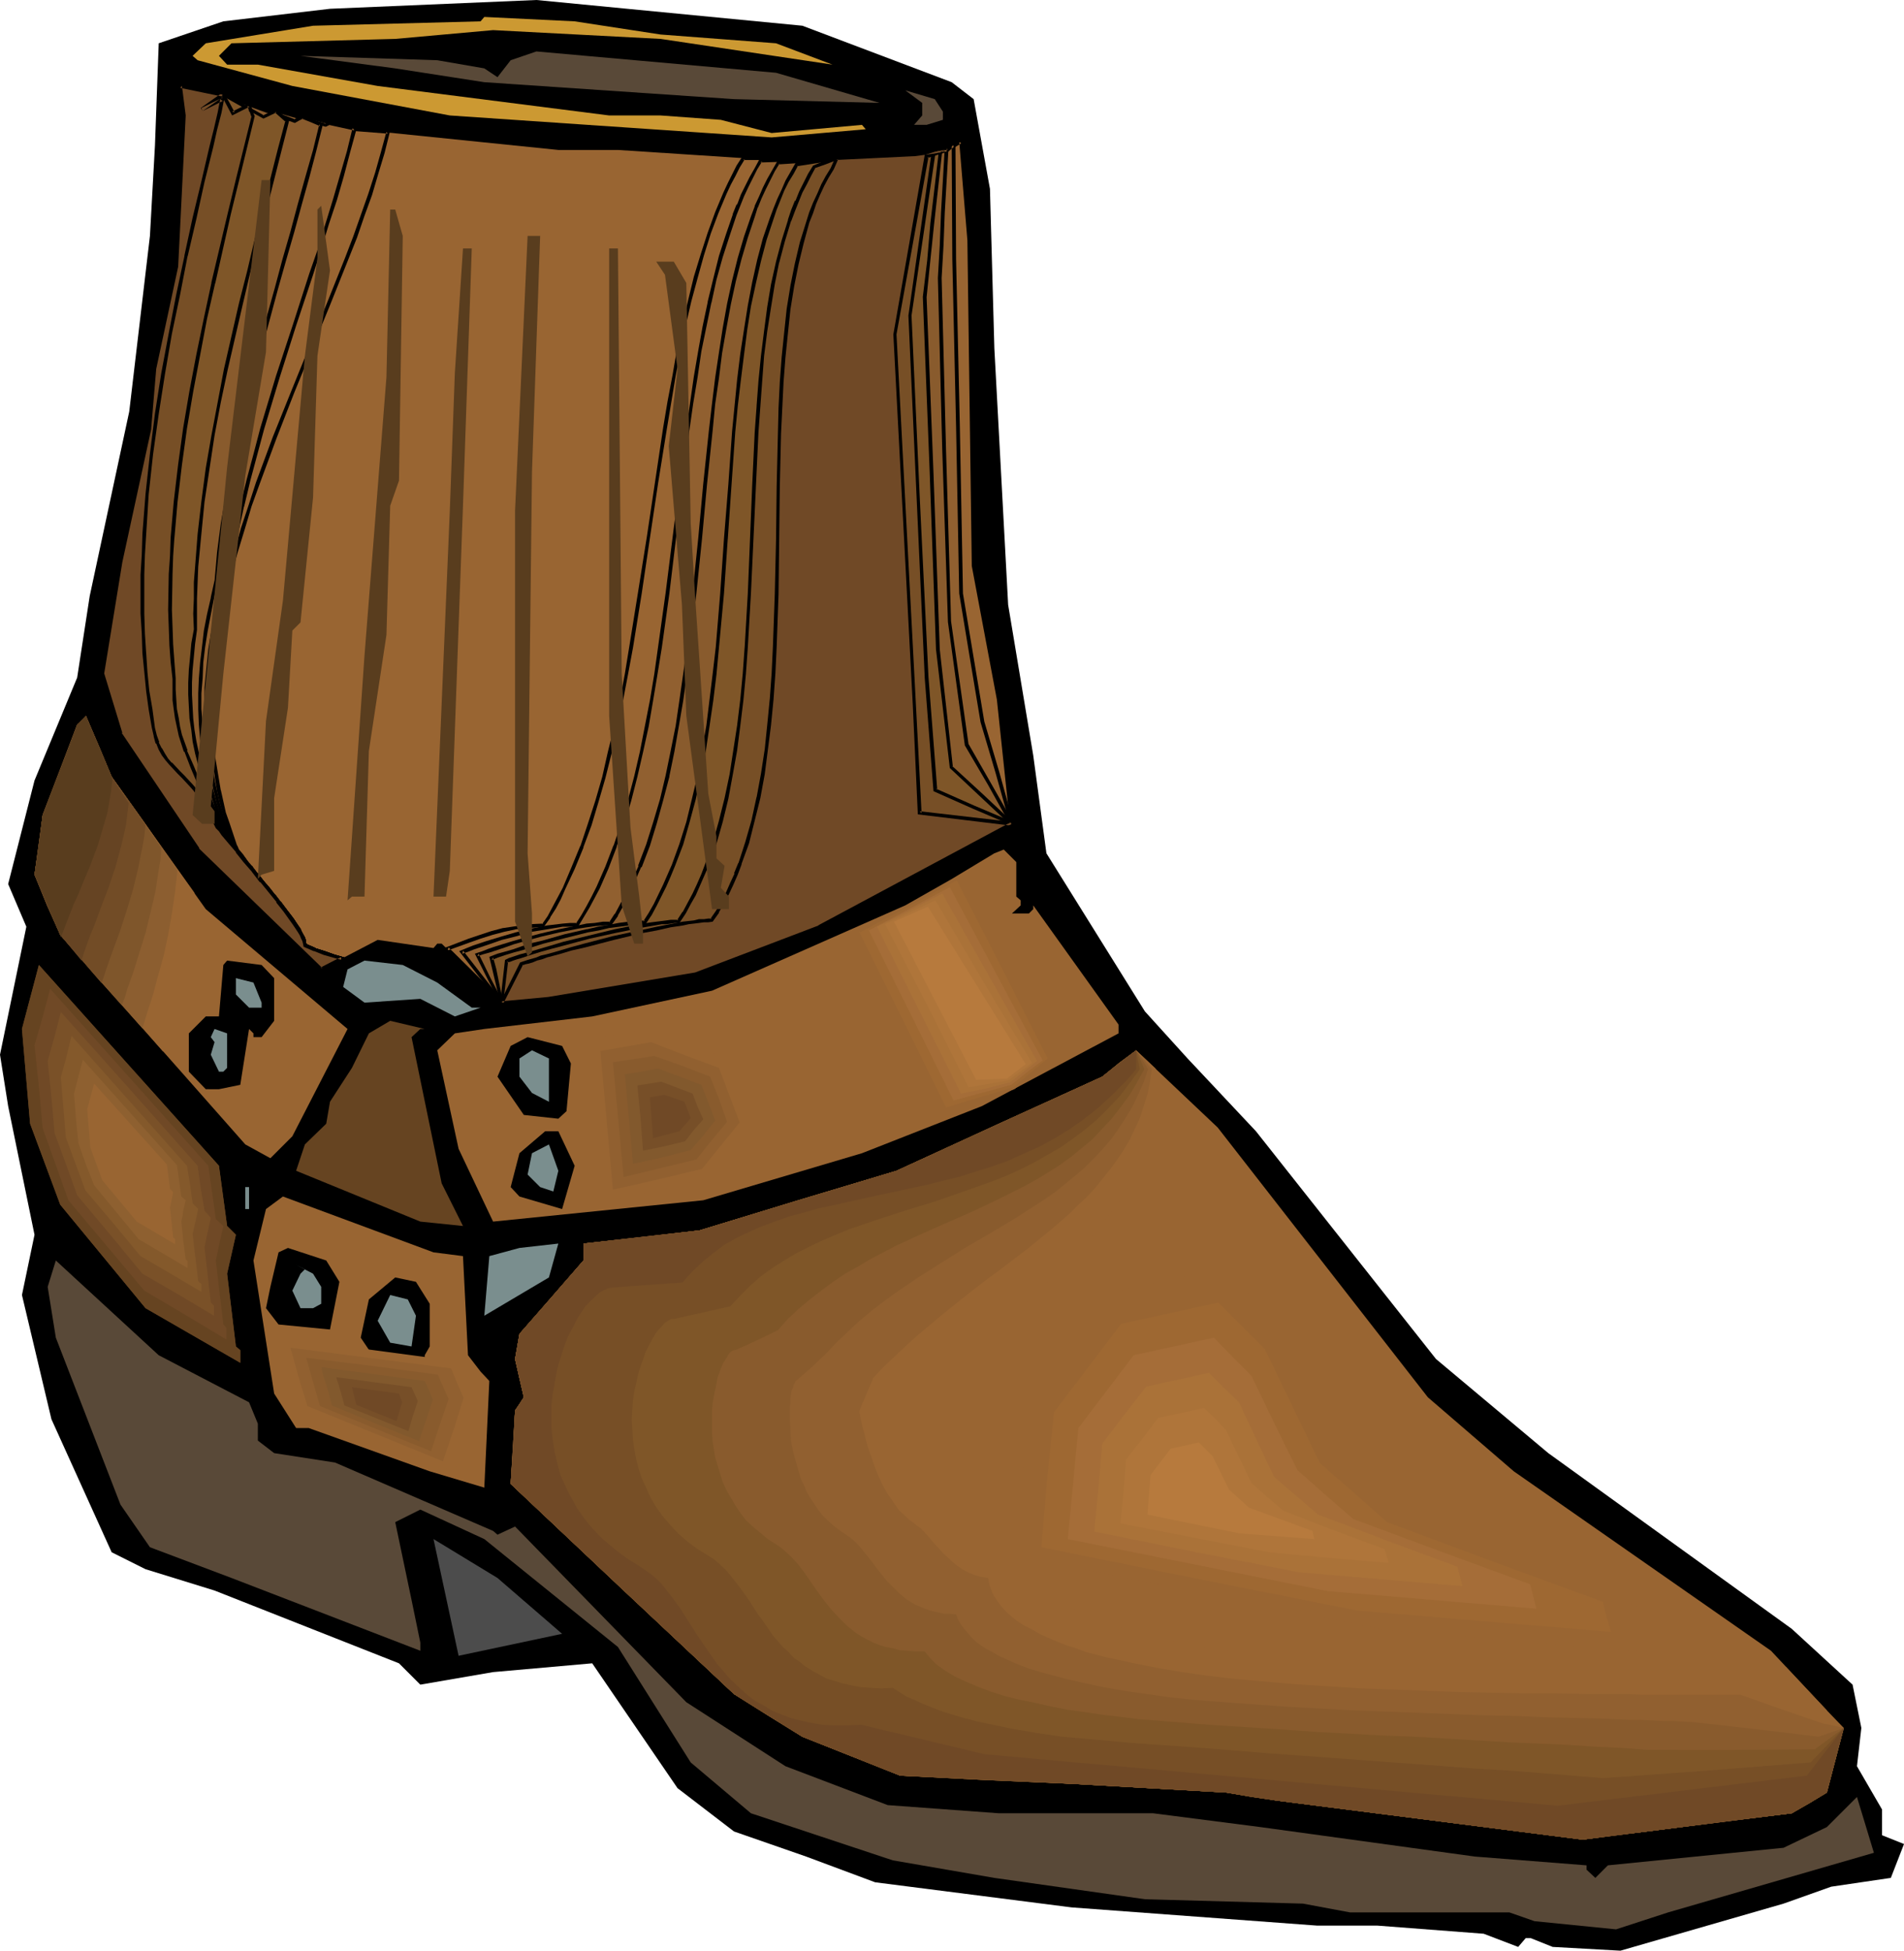 <?xml version="1.0" encoding="UTF-8" standalone="no"?>
<svg
   version="1.0"
   width="129.766mm"
   height="132.91mm"
   id="svg94"
   sodipodi:docname="Boot 23.wmf"
   xmlns:inkscape="http://www.inkscape.org/namespaces/inkscape"
   xmlns:sodipodi="http://sodipodi.sourceforge.net/DTD/sodipodi-0.dtd"
   xmlns="http://www.w3.org/2000/svg"
   xmlns:svg="http://www.w3.org/2000/svg">
  <sodipodi:namedview
     id="namedview94"
     pagecolor="#ffffff"
     bordercolor="#000000"
     borderopacity="0.25"
     inkscape:showpageshadow="2"
     inkscape:pageopacity="0.0"
     inkscape:pagecheckerboard="0"
     inkscape:deskcolor="#d1d1d1"
     inkscape:document-units="mm" />
  <defs
     id="defs1">
    <pattern
       id="WMFhbasepattern"
       patternUnits="userSpaceOnUse"
       width="6"
       height="6"
       x="0"
       y="0" />
  </defs>
  <path
     style="fill:#000000;fill-opacity:1;fill-rule:evenodd;stroke:none"
     d="m 245.147,21.166 5.656,4.363 4.202,23.105 1.131,41.04 3.555,66.084 6.464,38.778 3.394,25.206 25.371,40.717 10.989,12.118 17.614,18.743 46.379,58.652 28.926,24.236 62.701,45.241 15.675,14.38 2.262,11.149 -1.131,9.856 6.464,11.149 v 6.625 l 5.656,2.262 -3.394,8.725 -15.352,2.262 -12.282,4.363 -42.016,12.118 -17.453,-0.969 -5.656,-2.262 h -1.293 l -1.939,2.262 -8.888,-3.393 -27.472,-2.1 h -15.514 l -63.186,-4.686 -50.581,-6.463 -17.776,-6.625 -18.584,-6.463 -14.544,-11.149 -21.978,-32.153 -25.533,2.262 -18.746,3.232 -5.494,-5.494 -47.51,-18.743 -17.776,-5.494 -8.726,-4.363 L 13.251,365.483 5.656,333.491 8.888,317.98 2.101,284.857 0,271.608 6.787,238.646 2.101,227.659 8.888,200.999 19.877,174.501 23.109,153.496 33.29,105.993 38.622,60.752 39.915,37.485 40.885,11.149 57.53,5.494 85.002,2.262 138.168,0 206.686,6.625 Z"
     id="path1" />
  <path
     style="fill:#cc9932;fill-opacity:1;fill-rule:evenodd;stroke:none"
     d="m 170.165,8.887 29.734,2.262 14.544,5.494 -44.278,-6.625 -43.147,-2.262 -25.21,2.262 -42.178,1.131 -3.232,3.232 2.101,2.262 h 7.918 l 30.866,5.494 59.63,7.594 h 13.251 l 15.514,1.131 13.09,3.393 23.27,-2.1 0.97,1.131 -24.24,2.1 -82.901,-5.655 -40.562,-7.594 -24.402,-6.625 -1.293,-1.131 3.394,-3.232 27.634,-4.524 43.147,-1.131 0.97,-1.131 23.27,1.131 z"
     id="path2" />
  <path
     style="fill:#594938;fill-opacity:1;fill-rule:evenodd;stroke:none"
     d="m 226.563,26.498 -37.491,-0.969 -64.317,-4.363 -22.947,-3.555 -24.402,-3.232 35.229,1.131 12.12,2.1 3.394,2.262 3.394,-4.363 6.626,-2.262 61.731,5.494 z"
     id="path3" />
  <path
     style="fill:#996532;fill-opacity:1;fill-rule:evenodd;stroke:none"
     d="m 91.627,33.284 52.197,5.332 h 15.352 l 32.158,2.1 h 24.078 l 20.038,-0.969 8.565,-1.131 3.394,-2.1 2.101,25.367 1.293,83.857 6.464,34.254 3.394,32.153 -49.773,26.498 -31.835,12.28 -37.653,6.301 -12.12,0.969 -15.514,-15.188 h -1.131 l -0.97,1.131 -14.382,-2.1 -14.544,7.594 -31.835,-30.861 -19.877,-29.891 -4.686,-15.35 4.686,-28.922 7.595,-34.254 1.293,-15.35 5.494,-26.337 2.101,-38.94 -1.131,-7.594 11.15,2.262 z"
     id="path4" />
  <path
     style="fill:#996532;fill-opacity:1;fill-rule:evenodd;stroke:none"
     d="m 88.072,246.887 -2.262,-0.646 -2.424,-0.808 -2.424,-0.969 -2.424,-0.969 v -0.646 l -0.162,-0.485 -0.485,-1.293 -0.808,-1.454 -0.97,-1.616 -1.293,-1.777 -1.293,-1.777 -3.07,-3.716 -1.454,-1.939 -1.616,-1.939 -1.454,-1.777 -1.454,-1.777 -1.293,-1.616 -0.97,-1.454 -0.97,-1.293 -0.646,-1.131 -0.97,-2.747 -0.97,-2.908 -0.808,-2.747 -0.808,-2.908 -0.646,-2.908 -0.485,-2.908 -0.808,-5.655 -0.485,-5.817 -0.162,-5.817 0.162,-5.817 0.323,-5.978 0.808,-5.817 0.97,-5.978 1.131,-5.817 1.293,-5.978 1.616,-5.817 1.778,-5.978 1.778,-5.978 2.101,-5.817 4.363,-11.795 4.686,-11.633 4.686,-11.633 4.686,-11.472 4.363,-11.31 2.262,-5.494 1.939,-5.655 1.939,-5.332 1.778,-5.494 1.454,-5.332 1.454,-5.17 -8.403,-0.808 -34.098,-8.887 -11.15,-2.262 1.131,7.594 -2.101,38.94 -5.494,26.337 -1.293,15.35 -7.595,34.254 -4.686,28.922 4.686,15.35 19.877,29.891 31.835,30.861 z m 103.262,-206.17 -1.131,2.262 -1.293,2.1 -1.131,2.262 -1.131,2.424 -2.101,5.009 -1.778,5.332 -1.939,5.494 -1.616,5.817 -1.454,5.978 -1.454,6.301 -1.454,6.463 -1.131,6.463 -1.293,6.786 -1.131,6.948 -2.101,13.895 -2.101,14.219 -2.262,14.219 -2.262,14.057 -1.293,6.948 -1.293,6.786 -1.293,6.625 -1.616,6.625 -1.616,6.463 -1.616,6.14 -1.939,5.978 -1.939,5.817 -2.262,5.494 -2.424,5.17 -1.131,2.424 -1.454,2.585 -1.293,2.262 -1.454,2.262 -3.555,0.162 -3.394,0.485 -3.232,0.485 -3.07,0.808 -2.909,0.969 -2.909,0.969 -5.656,2.1 14.059,13.895 12.12,-0.969 37.653,-6.301 31.835,-12.28 49.773,-26.498 -3.394,-32.153 -6.464,-34.254 -1.293,-83.857 -2.101,-25.367 -3.394,2.1 -8.565,1.131 -20.038,0.969 z"
     id="path5" />
  <path
     style="fill:#000000;fill-opacity:1;fill-rule:evenodd;stroke:none"
     d="m 89.203,246.725 -3.394,-0.969 -2.262,-0.808 -2.424,-0.808 h 0.162 l -2.586,-1.131 0.323,0.323 -0.162,-0.485 v 0 -0.646 l -0.485,-1.293 h -0.162 l -0.646,-1.454 v -0.162 l -1.131,-1.616 -1.131,-1.616 -1.454,-1.777 -2.909,-3.878 h -0.162 l -1.454,-1.939 -1.616,-1.777 v -0.162 l -1.454,-1.777 v 0.162 l -1.293,-1.939 h -0.162 l -1.293,-1.454 h 0.162 l -1.131,-1.616 -0.97,-1.131 -0.485,-1.131 v 0.162 l -0.97,-2.908 -0.97,-2.908 -0.97,-2.747 -0.646,-2.908 -0.646,-2.908 v 0.162 l -0.485,-2.908 -0.97,-5.817 -0.485,-5.817 v 0.162 -5.817 -5.817 0 l 0.485,-5.817 0.646,-5.978 0.97,-5.817 1.131,-5.978 v 0.162 l 1.454,-5.978 1.616,-5.978 1.778,-5.817 1.778,-5.978 2.101,-5.817 4.363,-11.795 v 0 l 4.525,-11.633 v 0 l 9.373,-22.944 v 0 l 4.525,-11.31 2.262,-5.655 v 0 l 1.939,-5.655 1.939,-5.332 1.616,-5.494 1.616,-5.332 1.454,-5.817 -8.726,-0.808 v 0 L 57.691,23.913 h -0.162 l -11.635,-2.262 1.131,8.079 v 0 l -2.101,38.94 v -0.162 l -5.494,26.337 -1.293,15.511 v -0.162 l -7.595,34.415 v 0 l -4.525,28.922 4.686,15.511 19.877,30.053 32.158,31.022 6.464,-3.393 -1.293,-0.323 -5.333,2.747 0.485,0.162 -31.835,-30.861 h 0.162 l -20.038,-29.73 h 0.162 L 26.826,173.37 v 0.162 l 4.686,-28.76 v 0 l 7.434,-34.254 v -0.162 l 1.293,-15.35 5.656,-26.337 v 0 l 1.939,-38.94 -0.97,-7.594 -0.485,0.485 10.989,2.262 v 0 l 34.259,8.887 v 0 l 8.242,0.646 -0.323,-0.485 -1.454,5.332 -1.454,5.17 -1.778,5.494 -1.939,5.494 -1.939,5.494 v 0 L 88.88,66.407 84.355,77.718 v 0 l -9.373,23.105 v 0 l -4.686,11.633 v 0 l -4.363,11.795 -1.939,5.978 -1.939,5.817 -1.616,5.978 -1.616,5.817 -1.454,5.978 v 0 l -1.131,5.978 -0.97,5.978 -0.646,5.817 -0.485,5.817 v 0.162 l -0.162,5.817 0.162,5.817 v 0 l 0.485,5.817 0.808,5.817 0.485,2.908 v 0 l 0.646,2.908 0.808,2.908 0.808,2.747 0.97,2.908 1.131,2.908 0.646,1.131 0.808,1.293 1.131,1.454 v 0 l 1.293,1.616 v 0 l 1.454,1.777 v 0 l 1.454,1.777 v 0 l 1.616,1.777 1.454,1.939 v 0 l 3.07,3.878 1.293,1.777 1.293,1.777 0.97,1.454 v 0 l 0.808,1.454 h -0.162 l 0.485,1.293 0.162,0.485 v 0 l 0.162,0.808 2.586,1.131 h 0.162 l 2.424,0.969 2.262,0.646 2.262,0.646 v -0.808 z"
     id="path6" />
  <path
     style="fill:#000000;fill-opacity:1;fill-rule:evenodd;stroke:none"
     d="m 191.173,40.394 -1.454,2.262 -1.131,2.262 -1.131,2.262 -1.131,2.424 -2.101,5.009 v 0 l -1.939,5.332 -1.778,5.494 -1.778,5.817 -1.454,5.978 -1.454,6.301 v 0.162 l -1.454,6.301 -1.131,6.625 -1.293,6.786 -1.131,6.786 -2.101,14.057 -2.101,14.057 -2.262,14.219 -2.262,14.057 -1.131,6.948 -1.293,6.948 -1.454,6.625 v 0 l -1.616,6.463 -1.454,6.463 -1.778,6.14 -1.939,5.978 -1.939,5.817 v -0.162 l -2.262,5.494 -2.262,5.332 -1.293,2.424 -1.293,2.424 -1.293,2.424 v 0 l -1.454,2.1 0.323,-0.162 -3.555,0.162 v 0 l -3.394,0.485 -3.232,0.485 h -0.162 l -3.07,0.808 -2.909,0.969 -2.909,0.969 -6.302,2.424 14.706,14.542 12.282,-0.969 37.814,-6.463 31.835,-12.118 h 0.162 l 49.934,-26.821 -3.394,-32.315 -6.626,-34.415 v 0.162 l -1.131,-83.857 v -0.162 l -2.101,-26.014 -4.202,2.585 0.162,-0.162 -8.403,1.131 v 0 l -20.038,1.131 h -24.24 l 0.162,0.808 h 24.078 l 20.038,-0.969 h 0.162 l 8.403,-1.131 3.717,-2.262 -0.646,-0.323 2.101,25.367 v 0 l 1.131,83.857 6.464,34.415 3.394,31.992 0.323,-0.485 -49.773,26.66 h 0.162 l -31.835,12.118 v 0 l -37.814,6.301 -12.12,1.131 h 0.485 l -14.059,-13.895 -0.323,0.808 5.818,-2.1 2.747,-0.969 3.07,-0.969 3.07,-0.808 v 0 l 3.07,-0.646 3.394,-0.323 v 0 l 3.717,-0.323 1.616,-2.262 v -0.162 l 1.454,-2.262 1.293,-2.424 1.131,-2.585 2.424,-5.17 2.262,-5.494 v -0.162 l 2.101,-5.655 1.778,-5.978 1.778,-6.14 1.616,-6.463 1.616,-6.625 v 0 l 1.293,-6.786 1.293,-6.786 1.293,-6.948 2.262,-14.057 2.101,-14.219 2.101,-14.057 2.262,-14.057 1.131,-6.786 1.131,-6.786 1.293,-6.625 1.293,-6.463 v 0.162 l 1.454,-6.301 1.616,-5.978 1.616,-5.817 1.778,-5.655 1.939,-5.17 v 0 l 2.101,-5.009 1.131,-2.424 1.131,-2.1 1.131,-2.262 1.293,-2.1 -0.485,0.162 z"
     id="path7" />
  <path
     style="fill:#916030;fill-opacity:1;fill-rule:evenodd;stroke:none"
     d="m 88.072,246.887 -2.262,-0.646 -2.262,-0.808 -2.586,-0.969 -2.424,-0.969 v -0.646 l -0.162,-0.485 -0.162,-0.646 -0.323,-0.646 -0.97,-1.616 -0.97,-1.777 -1.293,-1.777 -1.454,-1.939 -3.232,-4.039 -1.778,-2.1 -1.616,-1.939 -1.616,-1.939 -1.454,-1.939 -1.454,-1.616 -1.131,-1.616 -0.97,-1.293 -0.323,-0.646 -0.323,-0.485 -1.616,-4.847 -1.616,-5.009 -1.131,-4.847 -0.808,-4.847 -0.646,-5.009 -0.323,-4.847 -0.162,-4.847 0.162,-5.009 0.485,-4.847 0.485,-5.009 0.808,-5.009 0.808,-5.009 1.131,-5.009 1.293,-5.009 1.293,-5.17 1.616,-5.009 1.293,-6.625 1.616,-6.625 1.778,-6.786 1.778,-6.625 4.04,-13.411 4.363,-13.249 4.202,-13.088 2.101,-6.625 1.131,-3.07 0.97,-3.232 1.939,-6.301 1.778,-6.14 1.778,-6.14 1.454,-5.978 -6.464,-1.454 -0.485,0.323 -0.323,0.162 h -0.162 l -13.251,-3.878 -13.09,-3.878 -5.494,-1.131 -5.656,-1.131 0.646,3.878 0.162,1.939 0.323,1.777 -2.101,38.94 -2.747,13.088 -2.747,13.249 -0.646,7.594 -0.646,7.756 -3.717,17.127 -3.878,17.127 -2.262,14.542 -2.424,14.38 2.424,7.594 2.262,7.756 10.019,15.026 9.858,14.865 31.835,30.861 z m 107.787,-205.523 -1.131,2.1 -1.293,2.262 -1.131,2.262 -0.97,2.262 -1.131,2.585 -0.97,2.424 -1.778,5.332 -1.778,5.494 -1.454,5.817 -1.454,5.978 -1.293,6.14 -1.293,6.463 -0.97,6.625 -1.131,6.625 -0.97,6.786 -1.778,13.895 -3.394,28.276 -1.939,14.057 -1.131,6.948 -1.131,6.786 -1.131,6.625 -1.454,6.463 -1.454,6.463 -1.616,6.14 -1.778,5.978 -1.778,5.655 -2.262,5.494 -2.262,5.17 -1.293,2.585 -1.293,2.424 -1.293,2.424 -1.454,2.1 -1.778,0.162 -1.939,0.162 -3.878,0.485 -4.04,0.808 -4.04,0.969 -3.878,1.131 -3.717,1.131 -3.394,1.131 -1.616,0.646 -1.454,0.485 5.171,6.625 5.171,6.463 12.12,-0.969 18.746,-3.232 18.907,-3.07 31.835,-12.28 24.886,-13.249 24.886,-13.249 -3.717,-13.088 -3.878,-13.088 -2.747,-16.642 -2.747,-16.481 -0.808,-42.979 -0.97,-43.141 -0.162,-29.407 -0.808,0.646 -0.808,0.646 -8.565,1.131 -10.019,0.485 -10.019,0.485 -9.696,0.323 z"
     id="path8" />
  <path
     style="fill:#000000;fill-opacity:1;fill-rule:evenodd;stroke:none"
     d="m 89.203,246.725 -3.232,-0.969 -2.262,-0.808 -2.586,-0.808 h 0.162 l -2.586,-1.131 0.323,0.323 -0.162,-0.485 v 0 -0.646 l -0.323,-0.646 v 0 l -0.323,-0.808 -0.808,-1.454 v 0 l -1.131,-1.777 -1.293,-1.777 -1.454,-1.939 v 0 l -3.394,-4.039 h 0.162 l -1.616,-2.1 h -0.162 l -1.616,-2.1 -1.616,-1.939 v 0 l -1.454,-1.777 v 0 l -1.293,-1.777 -1.293,-1.454 -0.808,-1.454 -0.485,-0.485 v 0 l -0.162,-0.485 v 0 l -1.778,-4.847 -1.454,-4.847 -1.131,-5.009 v 0 l -0.808,-4.847 -0.646,-4.847 v 0 l -0.323,-4.847 -0.162,-4.847 0.162,-5.009 v 0.162 l 0.323,-5.009 0.646,-5.009 0.646,-4.847 0.97,-5.009 1.131,-5.17 v 0.162 l 1.131,-5.009 1.454,-5.17 1.454,-5.17 v 0 l 1.454,-6.625 v 0.162 l 1.616,-6.786 1.778,-6.625 1.778,-6.625 4.04,-13.411 4.202,-13.249 4.363,-13.088 2.101,-6.625 0.97,-3.07 0.97,-3.232 2.101,-6.301 1.778,-6.14 1.616,-6.14 1.778,-6.463 -7.272,-1.454 -0.808,0.323 h -0.162 l -0.162,0.162 h 0.485 L 70.781,27.952 57.691,23.913 h -0.162 l -5.494,-1.131 -6.141,-1.131 0.646,4.363 0.323,1.939 0.162,1.777 v 0 l -2.101,38.94 v -0.162 l -2.747,13.249 -2.747,13.088 -0.646,7.756 -0.646,7.756 -3.717,17.127 v -0.162 l -3.878,17.289 v 0 l -4.525,28.922 2.262,7.756 2.424,7.756 9.858,15.026 10.019,15.026 32.158,31.022 6.464,-3.393 -1.293,-0.323 -5.333,2.747 0.485,0.162 -31.835,-30.861 h 0.162 l -10.019,-14.865 -10.019,-14.865 h 0.162 l -2.424,-7.756 -2.262,-7.594 v 0.162 l 4.686,-28.76 v 0 l 3.717,-17.127 v -0.162 l 3.717,-17.127 0.808,-7.594 0.485,-7.756 2.909,-13.249 2.747,-13.088 v 0 l 1.939,-38.94 v 0 l -0.162,-1.939 -0.162,-1.777 -0.646,-3.878 -0.485,0.485 5.494,1.131 5.494,1.131 v 0 l 13.09,3.878 13.413,3.878 0.485,-0.162 h -0.162 l 0.808,-0.323 h -0.323 l 6.626,1.454 -0.485,-0.646 -1.454,5.978 -1.778,6.14 -1.778,6.14 -1.939,6.301 -0.97,3.232 -0.97,3.232 -2.262,6.463 -4.202,13.088 -4.363,13.249 -4.04,13.411 -1.778,6.786 -1.778,6.625 -1.616,6.625 v 0 l -1.293,6.625 v 0 l -1.616,5.009 -1.293,5.17 -1.293,5.009 v 0.162 l -1.131,5.009 -0.808,5.009 -0.808,5.009 -0.485,4.847 -0.485,5.009 v 0 5.009 4.847 l 0.323,4.847 v 0.162 l 0.646,4.847 0.97,4.847 v 0.162 l 1.131,4.847 1.454,5.009 1.616,4.847 h 0.162 l 0.162,0.646 v 0 l 0.485,0.646 0.97,1.293 1.131,1.454 1.293,1.777 h 0.162 l 1.454,1.939 v -0.162 l 1.616,1.939 1.616,2.1 v 0 l 1.616,2.1 h 0.162 l 3.232,4.039 h -0.162 l 1.454,1.939 1.293,1.777 1.131,1.777 v -0.162 l 0.808,1.616 0.323,0.646 v 0 l 0.162,0.646 0.162,0.485 v 0 l 0.162,0.808 2.586,1.131 h 0.162 l 2.424,0.969 2.262,0.646 2.262,0.646 v -0.808 z"
     id="path9" />
  <path
     style="fill:#000000;fill-opacity:1;fill-rule:evenodd;stroke:none"
     d="m 195.697,40.878 -1.293,2.424 -1.293,2.262 -1.131,2.262 -1.131,2.262 -0.97,2.585 h -0.162 l -0.97,2.424 v 0.162 l -1.778,5.17 -1.778,5.494 -1.454,5.817 -1.454,5.978 v 0.162 l -1.293,6.14 -1.131,6.301 -1.131,6.625 -0.97,6.786 -0.97,6.786 -1.778,13.895 -3.555,28.276 -1.939,13.895 -0.97,6.948 -1.131,6.786 -1.293,6.625 -1.293,6.625 v 0 l -1.454,6.301 -1.616,6.14 -1.778,5.978 -1.939,5.817 v -0.162 l -2.101,5.494 v 0 l -2.262,5.17 -1.293,2.585 -1.293,2.424 -1.293,2.262 v 0 l -1.454,2.262 0.323,-0.162 h -1.778 l -1.939,0.162 v 0 l -4.04,0.485 -4.04,0.808 v 0 l -4.04,0.969 -3.878,1.131 -3.717,1.131 -3.394,1.131 -1.616,0.646 -1.939,0.808 5.494,7.109 5.333,6.625 12.282,-0.969 18.907,-3.232 18.907,-3.232 31.835,-12.118 h 0.162 l 24.886,-13.411 25.048,-13.411 -3.717,-13.411 -3.878,-13.088 v 0 l -2.747,-16.481 -2.747,-16.481 v 0 l -0.808,-42.979 -0.97,-43.141 -0.162,-30.376 -1.616,1.293 h 0.162 l -0.97,0.646 0.162,-0.162 -8.403,1.131 v 0 l -20.038,1.131 -9.696,0.323 -10.019,0.162 0.162,0.969 9.858,-0.323 9.696,-0.323 20.038,-0.969 h 0.162 l 8.565,-1.131 0.97,-0.808 v 0 l 0.808,-0.646 -0.808,-0.323 0.162,29.407 0.97,43.141 0.808,42.979 v 0 l 2.747,16.642 2.747,16.481 v 0 l 3.878,13.088 3.717,13.249 0.323,-0.646 -24.886,13.411 -24.886,13.249 h 0.162 l -31.835,12.118 v 0 l -18.907,3.232 -18.907,3.07 -12.12,1.131 0.485,0.162 -5.171,-6.625 -5.171,-6.625 -0.162,0.808 1.454,-0.485 1.616,-0.646 3.394,-1.131 3.717,-1.293 3.878,-0.969 3.878,-1.131 v 0 l 4.04,-0.646 3.878,-0.646 v 0 h 1.939 l 2.101,-0.162 1.454,-2.424 v 0 l 1.454,-2.424 1.293,-2.424 1.293,-2.424 2.262,-5.17 v 0 l 2.101,-5.494 v -0.162 l 1.939,-5.655 1.778,-5.978 1.616,-6.301 1.454,-6.301 v 0 l 1.454,-6.625 1.131,-6.625 1.131,-6.786 1.131,-6.948 1.939,-13.895 3.394,-28.276 1.778,-13.895 0.97,-6.786 1.131,-6.786 0.97,-6.625 1.293,-6.301 1.293,-6.301 v 0.162 l 1.293,-5.978 1.616,-5.817 1.778,-5.494 1.778,-5.332 v 0 l 0.97,-2.424 v 0 l 0.97,-2.424 1.131,-2.424 1.131,-2.262 1.131,-2.262 1.293,-2.1 -0.485,0.323 z"
     id="path10" />
  <path
     style="fill:#895b2d;fill-opacity:1;fill-rule:evenodd;stroke:none"
     d="m 88.072,246.887 -2.262,-0.646 -2.262,-0.808 -2.586,-0.969 -2.424,-0.969 v -0.646 l -0.162,-0.485 -0.323,-0.646 -0.323,-0.808 -0.485,-0.808 -0.323,-0.808 -1.131,-1.777 -1.454,-1.939 -1.616,-2.1 -3.394,-4.363 -3.717,-4.363 -1.616,-2.1 -1.616,-1.939 -1.454,-1.777 -1.131,-1.616 -0.646,-0.808 -0.323,-0.485 -0.485,-0.646 -0.162,-0.485 -1.616,-4.201 -1.293,-4.201 -1.131,-4.039 -0.808,-4.039 -0.808,-3.878 -0.485,-4.039 -0.323,-3.878 -0.162,-4.039 v -4.039 l 0.162,-3.878 0.323,-4.039 0.323,-4.039 0.646,-4.201 0.808,-4.039 0.808,-4.363 1.131,-4.363 0.646,-7.271 0.97,-7.432 1.131,-7.594 1.454,-7.594 1.616,-7.594 1.778,-7.594 1.778,-7.594 1.939,-7.594 4.04,-15.026 2.101,-7.271 2.101,-7.271 1.939,-7.271 1.939,-6.948 1.778,-6.786 1.778,-6.625 -2.424,-1.131 -2.424,-0.969 -0.97,0.646 -0.97,0.485 -9.211,-3.393 -9.211,-3.393 -5.494,-1.131 -5.656,-1.131 0.646,3.878 0.162,1.939 0.323,1.777 -2.101,38.94 -2.747,13.088 -2.747,13.249 -0.646,7.594 -0.646,7.756 -3.717,17.127 -3.878,17.127 -2.262,14.542 -2.424,14.38 2.424,7.594 2.262,7.756 10.019,15.026 9.858,14.865 31.835,30.861 z m 112.473,-205.039 -1.293,2.1 -1.293,2.262 -0.97,2.262 -1.131,2.424 -0.97,2.424 -0.97,2.424 -1.778,5.332 -1.616,5.494 -1.454,5.817 -1.293,5.978 -1.131,6.14 -0.97,6.301 -0.97,6.625 -0.808,6.625 -0.808,6.786 -1.454,13.895 -1.293,14.057 -1.454,14.057 -1.454,13.895 -0.97,6.786 -0.97,6.786 -1.131,6.625 -1.131,6.625 -1.293,6.301 -1.454,6.14 -1.778,5.978 -1.778,5.655 -2.101,5.494 -2.262,5.17 -1.293,2.424 -1.293,2.424 -1.293,2.424 -1.454,2.262 h -1.778 l -2.101,0.162 -2.262,0.323 -2.262,0.323 -4.686,0.969 -5.01,1.131 -4.686,1.454 -2.262,0.646 -2.262,0.646 -1.939,0.646 -1.939,0.646 -1.616,0.646 -1.616,0.485 3.232,6.14 3.232,6.14 12.12,-0.969 18.746,-3.232 18.907,-3.07 31.835,-12.28 24.886,-13.249 24.886,-13.249 -5.818,-10.179 -5.818,-10.179 -2.262,-15.834 -2.101,-15.996 -1.454,-44.11 -1.131,-44.272 0.485,-8.402 0.323,-8.402 0.97,-16.642 0.162,0.485 -8.565,1.131 -10.019,0.485 -10.019,0.485 -7.272,0.646 z"
     id="path11" />
  <path
     style="fill:#000000;fill-opacity:1;fill-rule:evenodd;stroke:none"
     d="m 89.203,246.725 -3.232,-0.969 -2.262,-0.808 -2.586,-0.808 h 0.162 l -2.586,-1.131 0.323,0.323 -0.162,-0.485 v 0 -0.646 l -0.323,-0.646 v -0.162 l -0.323,-0.646 v 0 l -0.485,-0.808 v 0 l -0.485,-0.808 v 0 l -1.131,-1.777 -1.454,-2.1 -1.616,-2.1 v 0 l -3.394,-4.363 -3.717,-4.201 v -0.162 l -1.616,-2.1 v 0.162 l -1.616,-1.939 v 0 l -1.454,-1.777 -1.131,-1.616 -0.485,-0.808 -0.485,-0.646 -0.323,-0.646 v 0.162 l -0.323,-0.485 v 0 l -1.454,-4.201 -1.293,-4.039 -1.131,-4.201 -0.97,-4.039 v 0.162 l -0.646,-4.039 -0.646,-3.878 -0.162,-4.039 v 0.162 l -0.323,-4.039 v -4.039 l 0.323,-3.878 v 0 l 0.162,-4.039 0.485,-4.039 0.646,-4.039 0.808,-4.201 0.808,-4.201 v 0 l 0.97,-4.363 v 0 l 0.808,-7.432 0.97,-7.432 1.131,-7.432 1.454,-7.594 1.616,-7.594 v 0 l 1.778,-7.594 1.778,-7.594 1.939,-7.594 4.04,-15.026 2.101,-7.432 2.101,-7.271 1.939,-7.109 1.939,-6.948 1.778,-6.786 1.778,-7.109 -2.747,-1.131 v 0 l -2.586,-0.969 -1.293,0.485 v 0 l -0.97,0.646 0.323,-0.162 -9.05,-3.393 -9.211,-3.393 h -0.162 l -5.494,-1.131 -6.141,-1.131 0.646,4.363 0.323,1.939 0.162,1.777 v 0 l -2.101,38.94 v -0.162 l -2.747,13.249 -2.747,13.088 -0.646,7.756 -0.646,7.756 -3.717,17.127 v -0.162 l -3.878,17.289 v 0 l -4.525,28.922 2.262,7.756 2.424,7.756 9.858,15.026 10.019,15.026 32.158,31.022 6.464,-3.393 -1.293,-0.323 -5.333,2.747 0.485,0.162 -31.835,-30.861 h 0.162 l -10.019,-14.865 -10.019,-14.865 h 0.162 l -2.424,-7.756 -2.262,-7.594 v 0.162 l 4.686,-28.76 v 0 l 3.717,-17.127 v -0.162 l 3.717,-17.127 0.808,-7.594 0.485,-7.756 2.909,-13.249 2.747,-13.088 v 0 l 1.939,-38.94 v 0 l -0.162,-1.939 -0.162,-1.777 -0.646,-3.878 -0.485,0.485 5.494,1.131 5.494,1.131 v 0 l 9.211,3.393 9.373,3.393 1.131,-0.646 v 0 l 0.97,-0.485 h -0.323 l 2.424,0.969 v 0 l 2.262,0.969 -0.162,-0.485 -1.616,6.625 -1.939,6.786 -1.939,6.948 -1.939,7.271 -2.101,7.271 -1.939,7.271 -4.202,15.026 -1.939,7.594 -1.778,7.594 -1.778,7.756 v 0 l -1.616,7.594 -1.293,7.594 -1.293,7.432 -0.97,7.432 -0.646,7.432 v -0.162 l -0.97,4.363 v 0.162 l -0.97,4.201 -0.808,4.201 -0.485,4.201 -0.485,4.039 -0.323,4.039 v 0 l -0.162,3.878 v 4.039 l 0.162,4.039 v 0 l 0.323,3.878 0.646,4.039 0.646,4.039 v 0 l 0.808,4.039 1.293,4.039 1.131,4.039 1.616,4.363 v 0 l 0.323,0.485 v 0.162 l 0.323,0.485 0.485,0.646 0.485,0.808 1.293,1.616 1.293,1.777 h 0.162 l 1.616,1.939 v 0 l 1.616,2.1 v 0 l 3.717,4.363 3.394,4.363 v 0 l 1.454,2.1 1.454,1.939 1.131,1.777 v 0 l 0.485,0.808 v 0 l 0.485,0.808 v -0.162 l 0.323,0.808 -0.162,-0.162 0.323,0.808 0.162,0.485 v 0 l 0.162,0.808 2.586,1.131 h 0.162 l 2.424,0.969 2.262,0.646 2.262,0.646 v -0.808 z"
     id="path12" />
  <path
     style="fill:#000000;fill-opacity:1;fill-rule:evenodd;stroke:none"
     d="m 200.222,41.525 -1.293,2.262 -1.293,2.262 -1.131,2.262 -0.97,2.262 -1.131,2.424 v 0.162 l -0.97,2.585 -1.778,5.17 -1.616,5.494 -1.454,5.817 v 0 l -1.293,5.978 -1.131,6.301 -0.97,6.301 -0.97,6.463 -0.808,6.625 -0.808,6.948 -1.454,13.734 -1.293,14.057 -1.454,14.057 -1.454,13.895 -0.97,6.948 -0.97,6.786 -0.97,6.625 -1.293,6.463 -1.293,6.301 v 0 l -1.454,6.14 -1.778,5.978 -1.778,5.655 -2.101,5.494 h 0.162 l -2.424,5.17 -1.131,2.424 -1.293,2.424 -1.293,2.424 v -0.162 l -1.454,2.262 0.323,-0.162 h -1.778 -0.162 l -2.101,0.323 -2.101,0.162 -2.262,0.485 -4.848,0.969 v 0 l -4.848,1.131 -4.848,1.293 -2.262,0.646 -2.101,0.646 -2.101,0.646 -1.939,0.646 -1.616,0.646 -1.939,0.646 3.394,6.786 3.232,6.301 12.443,-0.969 18.907,-3.232 18.907,-3.232 31.835,-12.118 h 0.162 l 24.886,-13.411 25.21,-13.411 -5.979,-10.502 -5.818,-10.179 v 0.162 l -4.525,-31.83 v 0 l -1.293,-44.11 -1.131,-44.272 0.485,-8.402 0.323,-8.402 0.97,-16.642 -0.97,0.162 0.162,0.485 0.323,-0.646 -8.403,1.131 v 0 l -20.038,1.131 v 0 l -7.434,0.485 h 0.162 l -7.918,0.646 0.323,0.808 7.595,-0.485 v 0 l 7.434,-0.646 h -0.162 l 20.038,-0.969 h 0.162 l 8.888,-1.293 -0.97,-3.716 -1.131,19.551 -0.323,8.402 -0.485,8.402 1.131,44.272 1.454,44.11 v 0.162 l 4.363,31.83 5.979,10.179 5.656,10.179 0.323,-0.646 -24.886,13.411 -24.886,13.249 h 0.162 l -31.835,12.118 v 0 l -18.907,3.232 -18.907,3.07 -12.12,1.131 0.485,0.162 -3.232,-6.14 -3.07,-6.301 -0.323,0.646 1.454,-0.485 1.778,-0.485 1.939,-0.646 1.939,-0.646 2.262,-0.808 2.262,-0.646 4.686,-1.293 4.848,-1.131 v 0 l 4.848,-0.969 2.101,-0.323 2.262,-0.323 2.101,-0.162 v 0 l 2.101,-0.162 1.616,-2.262 v -0.162 l 1.293,-2.262 1.293,-2.585 1.131,-2.424 2.262,-5.17 h 0.162 l 2.101,-5.494 1.778,-5.817 1.616,-5.817 1.616,-6.14 v -0.162 l 1.293,-6.301 1.131,-6.463 1.131,-6.625 0.97,-6.786 0.808,-6.948 1.616,-13.895 1.454,-14.057 1.293,-14.057 1.454,-13.895 0.646,-6.786 0.97,-6.625 0.808,-6.463 1.131,-6.463 1.131,-6.14 1.293,-5.978 v 0 l 1.454,-5.655 1.616,-5.494 1.778,-5.332 0.808,-2.585 v 0.162 l 0.97,-2.424 1.131,-2.424 1.131,-2.262 1.131,-2.262 1.293,-2.1 -0.323,0.323 z"
     id="path13" />
  <path
     style="fill:#7f5628;fill-opacity:1;fill-rule:evenodd;stroke:none"
     d="m 88.072,246.887 -2.262,-0.646 -2.262,-0.808 -2.586,-0.969 -2.424,-0.969 v -0.646 l -0.162,-0.485 -0.323,-0.646 -0.323,-0.808 -0.485,-0.808 -0.485,-0.808 -1.293,-1.939 -1.454,-2.1 -1.616,-2.262 -1.939,-2.262 -1.778,-2.424 -3.878,-4.686 -1.778,-2.1 -1.778,-2.1 -1.454,-1.939 -1.293,-1.616 -0.485,-0.808 -0.485,-0.646 -0.485,-0.646 -0.162,-0.485 -1.293,-3.393 -1.293,-3.393 -0.97,-3.232 -0.97,-3.232 -0.808,-3.07 -0.808,-3.07 -0.646,-2.908 -0.485,-2.908 -0.323,-3.07 -0.162,-3.07 -0.162,-3.07 v -3.07 l 0.162,-3.393 0.323,-3.232 0.323,-3.393 0.485,-3.716 v -4.039 -3.878 l 0.162,-4.201 0.162,-4.039 0.808,-8.402 0.808,-8.402 1.293,-8.402 1.454,-8.563 1.454,-8.563 1.778,-8.563 3.878,-16.804 2.101,-8.24 1.939,-8.24 2.101,-7.917 1.939,-7.756 1.939,-7.594 1.778,-7.432 -1.293,-1.131 -1.454,-1.293 -3.232,1.454 -5.171,-2.747 -5.171,-2.908 -5.494,-1.131 -5.656,-1.131 0.646,3.878 0.162,1.939 0.323,1.777 -2.101,38.94 -2.747,13.088 -2.747,13.249 -0.646,7.594 -0.646,7.756 -3.717,17.127 -3.878,17.127 -2.262,14.542 -2.424,14.38 2.424,7.594 2.262,7.756 10.019,15.026 9.858,14.865 31.835,30.861 z m 117.16,-204.554 -1.293,2.1 -1.131,2.262 -1.131,2.262 -0.97,2.424 -1.131,2.424 -0.808,2.585 -1.778,5.17 -1.454,5.494 -1.293,5.655 -1.131,5.978 -1.131,6.14 -0.808,6.463 -0.808,6.463 -0.646,6.625 -0.646,6.786 -1.131,13.734 -0.97,13.895 -0.97,14.057 -1.131,13.895 -0.808,6.786 -0.808,6.786 -0.808,6.625 -1.131,6.463 -1.131,6.301 -1.454,6.14 -1.616,5.817 -1.616,5.817 -1.939,5.332 -1.131,2.585 -1.131,2.747 -2.424,4.847 -1.454,2.262 -1.293,2.262 -2.101,0.162 -2.101,0.162 -2.586,0.323 -2.424,0.485 -2.747,0.485 -2.909,0.646 -5.656,1.293 -5.818,1.454 -2.586,0.808 -2.586,0.808 -2.424,0.646 -2.101,0.808 -1.939,0.485 -1.616,0.646 0.808,2.908 0.646,2.908 1.293,5.655 12.12,-0.969 18.746,-3.232 18.907,-3.07 31.835,-12.28 24.886,-13.249 24.886,-13.249 -7.757,-7.271 -7.918,-7.271 -3.394,-30.376 -1.616,-45.403 -1.778,-45.403 0.97,-9.371 0.97,-9.371 2.101,-18.904 h 0.808 l 0.97,-0.162 -8.565,1.131 -10.019,0.485 -10.019,0.485 -5.01,0.969 z"
     id="path14" />
  <path
     style="fill:#000000;fill-opacity:1;fill-rule:evenodd;stroke:none"
     d="m 89.203,246.725 -3.232,-0.969 -2.262,-0.808 -2.586,-0.808 h 0.162 l -2.586,-1.131 0.323,0.323 -0.162,-0.485 v -0.646 l -0.323,-0.808 -0.485,-0.646 -0.485,-0.969 v 0 l -0.485,-0.808 -1.131,-1.939 -1.616,-2.1 -1.616,-2.1 -1.778,-2.424 h -0.162 l -1.778,-2.262 -3.878,-4.686 -1.778,-2.262 -1.778,-2.1 v 0 l -1.454,-1.939 -1.293,-1.616 -0.485,-0.808 -0.485,-0.646 -0.323,-0.646 v 0.162 l -0.323,-0.485 h 0.162 l -1.293,-3.393 -1.293,-3.393 -1.131,-3.232 -0.97,-3.07 -0.808,-3.07 -0.646,-3.07 v 0 l -0.646,-3.07 -0.485,-2.908 -0.323,-2.908 v 0 l -0.162,-3.07 -0.162,-3.07 v -3.07 l 0.162,-3.393 v 0.162 l 0.323,-3.393 0.323,-3.393 0.485,-3.555 v -0.162 -4.039 -3.878 l 0.162,-4.201 0.162,-4.039 v 0 l 0.808,-8.402 0.808,-8.24 1.293,-8.563 1.293,-8.563 1.616,-8.563 1.778,-8.402 v 0 l 3.878,-16.804 1.939,-8.24 2.101,-8.24 2.101,-7.917 3.878,-15.35 1.939,-7.594 -1.616,-1.454 -1.778,-1.454 -3.394,1.616 h 0.323 l -5.171,-2.908 -5.171,-2.908 -5.656,-1.131 -6.141,-1.131 0.646,4.363 0.323,1.939 0.162,1.777 v 0 l -2.101,38.94 v -0.162 l -2.747,13.249 -2.747,13.088 -0.646,7.756 -0.646,7.756 -3.717,17.127 v -0.162 l -3.878,17.289 v 0 l -4.525,28.922 2.262,7.756 2.424,7.756 9.858,15.026 10.019,15.026 32.158,31.022 6.464,-3.393 -1.293,-0.323 -5.333,2.747 0.485,0.162 -31.835,-30.861 h 0.162 l -10.019,-14.865 -10.019,-14.865 h 0.162 l -2.424,-7.756 -2.262,-7.594 v 0.162 l 4.686,-28.76 v 0 l 3.717,-17.127 v -0.162 l 3.717,-17.127 0.808,-7.594 0.485,-7.756 2.909,-13.249 2.747,-13.088 v 0 l 1.939,-38.94 v 0 l -0.162,-1.939 -0.162,-1.777 -0.646,-3.878 -0.485,0.485 5.494,1.131 5.494,1.131 v -0.162 l 5.171,2.908 5.333,2.908 3.394,-1.616 H 70.781 l 1.454,1.293 1.293,1.131 v -0.323 l -1.939,7.271 -3.878,15.35 -2.101,7.917 -1.939,8.24 -2.101,8.24 -3.878,16.965 v 0 l -1.616,8.563 -1.616,8.563 -1.454,8.402 -1.131,8.563 -0.97,8.402 -0.646,8.402 v 0 l -0.323,4.039 v 4.201 l -0.162,3.878 0.162,4.039 v 0 l -0.646,3.555 -0.323,3.555 -0.323,3.232 v 0 l -0.162,3.393 v 3.07 l 0.162,3.07 0.162,3.07 v 0 l 0.485,3.07 0.323,2.908 0.646,3.07 v 0 l 0.808,3.07 0.808,3.07 0.97,3.232 1.131,3.232 1.131,3.232 1.293,3.555 v 0 l 0.323,0.485 v 0.162 l 0.323,0.646 0.485,0.646 0.646,0.646 1.293,1.777 1.454,1.777 v 0 l 1.778,2.262 1.778,2.1 3.878,4.686 1.778,2.262 v 0 l 1.778,2.424 1.616,2.1 1.616,2.1 1.131,1.939 0.646,0.808 v 0 l 0.323,0.808 0.485,0.808 0.162,0.646 v -0.162 l 0.162,0.646 0.162,0.808 2.586,1.131 h 0.162 l 2.424,0.969 2.262,0.646 2.262,0.646 v -0.808 z"
     id="path15" />
  <path
     style="fill:#000000;fill-opacity:1;fill-rule:evenodd;stroke:none"
     d="m 204.909,42.009 -1.293,2.262 -1.293,2.262 -0.97,2.262 -1.131,2.424 -0.97,2.424 v 0 l -0.97,2.585 -1.778,5.17 -1.454,5.494 -1.293,5.817 v 0 l -1.131,5.978 -0.97,6.14 -0.97,6.301 -0.808,6.625 -0.646,6.625 -0.646,6.625 -0.97,13.734 -1.131,14.057 v 0 l -0.97,14.057 v 0 l -1.131,13.734 -0.808,6.948 -0.808,6.625 -0.808,6.625 -1.131,6.463 -1.131,6.301 v 0 l -1.454,6.14 -1.454,5.978 -1.778,5.655 -1.939,5.332 v 0 l -1.131,2.585 -1.131,2.585 -2.424,5.009 -1.293,2.262 v 0 l -1.454,2.262 0.485,-0.323 -2.101,0.162 v 0 l -2.262,0.162 -2.424,0.323 -2.586,0.485 -2.747,0.485 -2.747,0.646 h -0.162 l -5.656,1.293 -5.656,1.616 -2.747,0.646 -2.586,0.808 -2.262,0.808 -2.262,0.646 -1.778,0.485 -2.101,0.808 0.808,3.393 2.101,8.887 12.443,-0.969 18.907,-3.232 18.907,-3.232 31.835,-12.118 h 0.162 l 24.886,-13.411 25.371,-13.411 -8.242,-7.756 -7.918,-7.271 0.162,0.323 -3.394,-30.376 v 0 l -1.616,-45.403 -1.778,-45.403 v 0.162 l 0.97,-9.533 0.97,-9.371 2.101,-18.904 -0.485,0.485 h 0.808 l 0.97,-0.162 -0.162,-0.969 -8.403,1.131 v 0 l -20.038,1.131 v 0 l -5.171,0.808 -5.333,0.808 0.323,0.808 5.171,-0.808 5.171,-0.808 h -0.162 l 20.038,-0.969 h 0.162 l 8.403,-1.131 -0.162,-0.969 -0.808,0.162 v 0 h -1.131 l -2.262,19.227 -0.808,9.533 -1.131,9.371 v 0 l 1.778,45.403 1.616,45.403 v 0 l 3.555,30.538 7.918,7.432 7.757,7.271 0.162,-0.808 -24.886,13.411 -24.886,13.249 h 0.162 l -31.835,12.118 v 0 l -18.907,3.232 -18.907,3.07 -12.12,1.131 0.485,0.323 -1.778,-8.725 -0.808,-2.908 -0.323,0.646 1.616,-0.646 1.939,-0.646 2.101,-0.646 2.424,-0.646 2.586,-0.808 2.586,-0.808 5.656,-1.454 5.818,-1.454 v 0 l 2.747,-0.485 2.747,-0.646 2.586,-0.323 2.424,-0.323 2.262,-0.323 h -0.162 2.262 l 1.616,-2.424 v 0 l 1.293,-2.424 2.424,-4.847 1.131,-2.585 1.131,-2.747 v 0 l 2.101,-5.494 1.616,-5.655 1.616,-5.978 1.293,-6.14 v 0 l 1.293,-6.301 0.97,-6.463 0.97,-6.625 0.808,-6.625 0.646,-6.948 1.293,-13.895 v 0 l 0.97,-14.057 v 0.162 l 0.97,-14.057 0.97,-13.734 0.646,-6.625 0.808,-6.786 0.808,-6.463 0.808,-6.301 0.97,-6.14 1.293,-5.978 v 0 l 1.293,-5.655 1.454,-5.494 1.778,-5.332 0.808,-2.424 v 0 l 0.97,-2.424 0.97,-2.424 1.131,-2.262 1.293,-2.1 1.131,-2.1 -0.323,0.162 z"
     id="path16" />
  <path
     style="fill:#774f26;fill-opacity:1;fill-rule:evenodd;stroke:none"
     d="m 88.072,246.887 -2.262,-0.646 -2.262,-0.808 -2.586,-0.969 -2.424,-0.969 v -0.646 l -0.323,-0.485 -0.162,-0.808 -0.485,-0.808 -0.323,-0.808 -0.646,-0.969 -1.293,-1.939 -1.616,-2.1 -1.778,-2.424 -1.939,-2.424 -1.939,-2.424 -4.04,-5.009 -1.939,-2.262 -1.778,-2.262 -1.616,-1.939 -0.646,-0.969 -0.646,-0.808 -0.646,-0.808 -0.485,-0.646 -0.323,-0.646 -0.323,-0.646 -1.131,-2.747 -1.131,-2.424 -0.97,-2.424 -0.97,-2.262 -1.939,-4.201 -1.616,-4.201 -1.293,-4.039 -0.485,-2.262 -0.485,-2.1 -0.485,-2.424 -0.162,-2.424 -0.162,-2.585 v -2.747 l -0.323,-4.363 -0.323,-4.524 -0.162,-4.524 -0.162,-4.363 0.162,-9.21 0.162,-4.686 0.323,-4.686 0.808,-9.371 1.131,-9.371 1.293,-9.533 1.616,-9.371 1.778,-9.533 1.939,-9.21 1.939,-9.21 2.101,-9.048 2.101,-8.887 2.101,-8.563 1.939,-8.402 2.101,-7.917 -0.646,-1.454 -0.323,-0.808 -0.162,-0.646 -4.202,1.939 -1.131,-2.424 -1.293,-2.262 -5.494,-1.131 -5.656,-1.131 0.646,3.878 0.162,1.939 0.323,1.777 -2.101,38.94 -2.747,13.088 -2.747,13.249 -0.646,7.594 -0.646,7.756 -3.717,17.127 -3.878,17.127 -2.262,14.542 -2.424,14.38 2.424,7.594 2.262,7.756 10.019,15.026 9.858,14.865 31.835,30.861 z m 121.685,-203.908 -1.293,2.1 -1.131,2.1 -0.97,2.262 -1.131,2.424 -0.97,2.424 -0.97,2.424 -1.616,5.332 -1.293,5.494 -1.293,5.655 -0.97,5.978 -0.97,6.14 -0.646,6.301 -0.646,6.463 -0.485,6.625 -0.485,6.625 -0.646,13.734 -0.646,13.895 -0.485,13.895 -0.97,13.895 -0.485,6.786 -0.646,6.625 -0.646,6.625 -0.97,6.463 -1.131,6.301 -1.131,5.978 -1.454,5.978 -1.616,5.655 -1.939,5.494 -0.97,2.585 -1.293,2.585 -1.131,2.585 -1.131,2.262 -1.293,2.424 -1.454,2.262 h -0.97 -1.131 l -1.131,0.162 -1.131,0.162 -2.747,0.323 -2.909,0.485 -3.07,0.646 -3.232,0.646 -6.787,1.616 -6.464,1.616 -3.232,0.808 -2.909,0.969 -2.586,0.646 -2.424,0.808 -1.131,0.323 -0.808,0.323 -0.97,0.323 -0.808,0.323 -0.485,5.332 -0.646,5.332 12.12,-0.969 18.746,-3.232 18.907,-3.07 31.835,-12.28 24.886,-13.249 24.886,-13.249 -9.858,-4.363 -9.858,-4.363 -1.131,-14.38 -1.131,-14.703 -2.262,-46.534 -1.939,-46.534 2.909,-20.843 3.07,-20.843 1.778,-0.485 1.778,-0.485 -8.565,1.131 -10.019,0.485 -10.019,0.485 -2.747,1.131 z"
     id="path17" />
  <path
     style="fill:#000000;fill-opacity:1;fill-rule:evenodd;stroke:none"
     d="m 89.203,246.725 -3.232,-0.969 -2.262,-0.808 -2.586,-0.808 h 0.162 l -2.586,-1.131 0.323,0.323 -0.162,-0.485 v 0 l -0.162,-0.646 -0.162,-0.808 h -0.162 l -0.323,-0.808 -0.485,-0.808 v 0 l -0.646,-0.969 -1.131,-2.1 -1.616,-2.1 -1.778,-2.424 h -0.162 l -1.939,-2.424 -1.939,-2.424 -4.04,-5.009 -1.939,-2.262 -1.778,-2.262 -1.616,-1.939 v 0 l -0.646,-0.808 -0.646,-0.969 -0.646,-0.808 -0.323,-0.646 -0.485,-0.646 -0.323,-0.485 h 0.162 l -1.131,-2.747 v 0 l -1.131,-2.424 -1.131,-2.424 -0.97,-2.262 -1.778,-4.363 -1.778,-4.039 h 0.162 l -1.454,-4.039 -0.485,-2.1 v 0 l -0.323,-2.1 -0.485,-2.424 -0.162,-2.424 v 0 l -0.162,-2.585 v -2.908 l -0.323,-4.363 -0.323,-4.363 v 0 l -0.162,-4.524 -0.162,-4.363 0.162,-9.21 0.162,-4.686 0.323,-4.686 v 0.162 l 0.808,-9.371 1.131,-9.533 1.293,-9.371 1.616,-9.533 1.778,-9.371 1.778,-9.371 2.101,-9.21 v 0.162 L 59.469,55.097 61.57,46.534 65.61,29.891 64.963,28.437 h 0.162 l -0.323,-0.808 -0.485,-1.131 -4.525,2.262 0.646,0.162 -1.293,-2.424 -1.454,-2.585 -5.656,-1.131 -6.141,-1.131 0.646,4.363 0.323,1.939 0.162,1.777 v 0 l -2.101,38.94 v -0.162 l -2.747,13.249 -2.747,13.088 -0.646,7.756 -0.646,7.756 -3.717,17.127 v -0.162 l -3.878,17.289 v 0 l -4.525,28.922 2.262,7.756 2.424,7.756 9.858,15.026 10.019,15.026 32.158,31.022 6.464,-3.393 -1.293,-0.323 -5.333,2.747 0.485,0.162 -31.835,-30.861 h 0.162 l -10.019,-14.865 -10.019,-14.865 h 0.162 l -2.424,-7.756 -2.262,-7.594 v 0.162 l 4.686,-28.76 v 0 l 3.717,-17.127 v -0.162 l 3.717,-17.127 0.808,-7.594 0.485,-7.756 2.909,-13.249 2.747,-13.088 v 0 l 1.939,-38.94 v 0 l -0.162,-1.939 -0.162,-1.777 -0.646,-3.878 -0.485,0.485 5.494,1.131 5.494,1.131 -0.323,-0.323 1.293,2.424 1.454,2.747 4.525,-2.262 -0.646,-0.162 0.323,0.646 0.162,0.808 h 0.162 l 0.485,1.454 v -0.323 l -4.04,16.319 -2.101,8.725 -4.202,17.773 v 0.162 l -1.939,9.048 -1.939,9.371 -1.778,9.371 -1.616,9.533 -1.293,9.371 -1.131,9.533 -0.808,9.371 v 0 l -0.162,4.686 -0.323,4.686 -0.162,9.21 0.162,4.363 0.162,4.524 v 0.162 l 0.323,4.363 0.485,4.363 v 0 2.747 2.585 0.162 l 0.323,2.424 0.323,2.262 0.485,2.262 v 0 l 0.485,2.262 1.293,4.039 h 0.162 l 1.616,4.201 1.778,4.201 1.131,2.262 0.97,2.424 1.131,2.585 h -0.162 l 1.293,2.747 0.162,0.485 0.485,0.646 0.485,0.646 0.485,0.808 0.646,0.969 0.646,0.808 h 0.162 l 1.616,2.1 1.778,2.1 1.939,2.424 4.04,4.847 1.939,2.585 1.939,2.424 v 0 l 1.778,2.262 1.616,2.262 1.293,1.939 0.485,0.969 v -0.162 l 0.485,0.969 0.323,0.646 v 0 l 0.323,0.646 0.162,0.646 v 0 l 0.162,0.808 2.586,1.131 h 0.162 l 2.424,0.969 2.262,0.646 2.262,0.646 v -0.808 z"
     id="path18" />
  <path
     style="fill:#000000;fill-opacity:1;fill-rule:evenodd;stroke:none"
     d="m 209.433,42.656 -1.293,2.1 -1.131,2.262 -1.131,2.262 -0.97,2.424 h -0.162 l -0.97,2.424 -0.808,2.424 v 0.162 l -1.616,5.17 -1.454,5.494 v 0 l -1.293,5.817 -0.97,5.817 -0.808,6.14 -0.808,6.463 -0.646,6.463 -0.485,6.463 v 0.162 l -0.485,6.625 -0.646,13.734 -1.131,27.791 -0.808,13.895 v -0.162 l -0.485,6.786 -0.646,6.786 -0.808,6.625 -0.97,6.301 -0.97,6.301 -1.293,6.14 v 0 l -1.454,5.817 -1.616,5.817 -1.939,5.332 v 0 l -0.97,2.585 v 0 l -1.131,2.585 -1.131,2.424 -1.293,2.424 -1.293,2.424 v -0.162 l -1.454,2.262 0.485,-0.162 h -0.97 -1.131 v 0 l -1.131,0.162 -1.293,0.162 -2.586,0.323 -3.07,0.485 -3.07,0.646 -3.232,0.646 v 0 l -6.626,1.616 -6.626,1.616 -3.232,0.969 -2.747,0.808 -2.747,0.808 -2.424,0.646 -0.97,0.323 -0.97,0.323 -0.97,0.323 -0.97,0.485 -0.646,5.655 -0.646,5.978 12.605,-1.131 18.907,-3.232 18.907,-3.232 31.835,-12.118 h 0.162 l 24.886,-13.411 25.533,-13.734 -10.666,-4.524 -9.858,-4.363 0.323,0.323 -2.262,-29.084 v 0 l -2.262,-46.534 -2.101,-46.534 v 0 l 6.141,-41.686 -0.323,0.323 1.616,-0.323 1.778,-0.485 -0.162,-0.969 -8.403,1.131 v 0 l -20.038,1.131 -2.909,0.969 -3.07,1.293 0.485,0.646 2.747,-0.969 2.909,-1.131 h -0.162 l 20.038,-0.969 h 0.162 l 8.403,-1.131 -0.162,-0.969 -1.778,0.485 -2.101,0.646 -5.979,42.009 2.101,46.534 2.101,46.534 v 0.162 l 2.262,29.245 10.181,4.524 9.858,4.201 v -0.808 l -24.886,13.411 -24.886,13.249 h 0.162 l -31.835,12.118 v 0 l -18.907,3.232 -18.907,3.07 -12.12,1.131 0.485,0.485 0.646,-5.332 0.646,-5.494 -0.323,0.323 0.808,-0.162 0.808,-0.323 0.97,-0.323 1.131,-0.323 2.424,-0.808 2.586,-0.808 2.909,-0.808 3.07,-0.808 6.626,-1.777 6.626,-1.454 v 0 l 3.232,-0.646 3.07,-0.646 2.909,-0.485 2.747,-0.485 h 1.131 l 1.293,-0.162 h -0.162 l 1.131,-0.162 h 1.131 l 1.616,-2.424 v 0 l 1.293,-2.424 1.293,-2.262 1.131,-2.585 1.131,-2.585 v 0 l 1.131,-2.585 v 0 l 1.939,-5.494 1.616,-5.655 1.454,-5.978 v 0 l 1.131,-6.14 1.131,-6.301 0.808,-6.301 0.808,-6.625 0.646,-6.786 0.485,-6.786 v 0 l 0.808,-13.895 1.293,-27.791 0.646,-13.734 0.485,-6.625 v 0 l 0.485,-6.625 0.485,-6.463 0.808,-6.301 0.97,-6.14 0.97,-5.978 1.131,-5.655 v 0.162 l 1.454,-5.494 1.616,-5.332 v 0.162 l 0.97,-2.585 0.97,-2.424 v 0 l 0.97,-2.424 1.131,-2.1 1.131,-2.262 1.131,-2.1 -0.162,0.162 z"
     id="path19" />
  <path
     style="fill:#704926;fill-opacity:1;fill-rule:evenodd;stroke:none"
     d="m 88.072,246.887 -2.262,-0.646 -2.424,-0.808 -2.424,-0.969 -2.424,-0.969 v -0.646 l -0.323,-0.485 -0.162,-0.808 -0.485,-0.808 -0.485,-0.969 -0.646,-0.808 -0.646,-1.131 -0.646,-1.131 -1.778,-2.262 -1.778,-2.424 -2.101,-2.585 -2.101,-2.585 -2.101,-2.585 -2.262,-2.585 -1.939,-2.424 -1.939,-2.424 -1.778,-2.1 -0.646,-0.969 -0.646,-0.808 -0.646,-0.808 -0.485,-0.808 -0.323,-0.646 -0.323,-0.485 -0.97,-1.939 -0.97,-1.777 -0.808,-1.616 -1.131,-1.293 -1.131,-1.293 -2.101,-2.262 -1.131,-1.131 -2.101,-2.262 -0.97,-1.131 -0.97,-1.293 -0.808,-1.293 -0.646,-1.616 -0.646,-1.777 -0.323,-2.1 -0.808,-4.686 -0.808,-4.847 -0.485,-4.847 -0.323,-4.847 -0.323,-5.009 -0.162,-5.17 v -5.009 -5.009 l 0.162,-5.17 0.323,-5.17 0.808,-10.341 0.97,-10.341 1.454,-10.502 1.616,-10.341 1.778,-10.179 2.101,-10.179 1.939,-9.856 2.262,-9.694 2.101,-9.371 2.262,-9.21 0.97,-4.363 1.131,-4.363 0.646,-3.393 -5.171,2.585 5.494,-3.716 -11.15,-2.262 1.131,7.594 -2.101,38.94 -5.494,26.337 -1.293,15.35 -7.595,34.254 -4.686,28.922 4.686,15.35 19.877,29.891 31.835,30.861 z m 126.209,-203.423 -1.131,2.1 -1.131,2.1 -1.131,2.262 -0.97,2.424 -0.97,2.424 -0.808,2.585 -1.616,5.17 -1.293,5.494 -1.131,5.655 -0.97,5.978 -0.646,5.978 -0.646,6.301 -0.485,6.463 -0.323,6.625 -0.323,6.625 -0.162,13.734 -0.323,13.734 -0.162,13.895 -0.485,13.572 -0.323,6.786 -0.485,6.786 -0.646,6.463 -0.646,6.463 -0.97,6.301 -1.131,5.978 -1.293,5.978 -1.616,5.655 -1.778,5.332 -1.131,2.747 -0.97,2.585 -1.293,2.424 -1.131,2.424 -1.293,2.262 -1.454,2.262 h -0.97 -1.131 l -1.131,0.162 -1.454,0.162 -1.293,0.323 -1.454,0.162 -3.394,0.485 -3.394,0.808 -3.717,0.646 -7.434,1.777 -7.434,1.939 -3.555,0.969 -3.232,0.969 -3.07,0.808 -1.293,0.323 -1.131,0.323 -1.293,0.485 -0.97,0.323 -0.97,0.323 -0.808,0.162 -5.01,10.018 12.12,-0.969 37.653,-6.301 31.835,-12.28 49.773,-26.498 -23.755,-2.747 -1.454,-27.791 -5.01,-95.491 8.242,-45.887 5.333,-1.616 -8.565,1.131 -20.038,0.969 z"
     id="path20" />
  <path
     style="fill:#000000;fill-opacity:1;fill-rule:evenodd;stroke:none"
     d="m 89.203,246.725 -3.394,-0.969 -2.262,-0.808 -2.424,-0.808 h 0.162 l -2.586,-1.131 0.323,0.323 -0.162,-0.485 v 0 l -0.162,-0.646 -0.162,-0.808 h -0.162 l -0.485,-0.808 -0.323,-0.969 v 0 l -0.646,-0.969 -0.646,-0.969 -0.808,-1.131 -1.616,-2.262 -1.939,-2.424 v 0 l -2.101,-2.585 -2.101,-2.585 v 0 l -2.101,-2.747 v 0 l -2.262,-2.585 -2.101,-2.424 v 0 l -1.778,-2.262 -1.778,-2.1 h 0.162 l -0.808,-0.969 -0.646,-0.969 -0.646,-0.808 -0.485,-0.646 -0.323,-0.646 -0.323,-0.485 v 0 l -0.808,-1.939 -0.97,-1.777 v -0.162 l -0.97,-1.454 -1.131,-1.454 v 0 l -1.131,-1.293 -2.101,-2.262 -1.131,-1.131 -2.101,-2.262 v 0.162 l -0.97,-1.131 v 0 l -0.808,-1.293 -0.808,-1.454 v 0.162 l -0.808,-1.616 h 0.162 l -0.646,-1.777 v 0 l -0.485,-1.939 -0.646,-4.847 -0.808,-4.686 -0.485,-4.847 -0.323,-5.009 v 0.162 l -0.323,-5.009 -0.162,-5.17 v -5.009 -5.009 l 0.162,-5.17 0.323,-5.17 v 0 l 0.646,-10.341 1.131,-10.341 1.454,-10.341 1.616,-10.341 1.778,-10.341 2.101,-10.018 1.939,-10.018 v 0.162 l 2.262,-9.694 2.101,-9.533 2.262,-9.048 0.97,-4.363 1.131,-4.363 v 0 l 0.808,-4.201 -5.979,2.908 0.323,0.808 6.464,-4.524 -12.766,-2.424 1.131,8.079 v 0 l -2.101,38.94 v -0.162 l -5.494,26.337 -1.293,15.511 v -0.162 l -7.595,34.415 v 0 l -4.525,28.922 4.686,15.511 19.877,30.053 32.158,31.022 6.464,-3.393 -1.293,-0.323 -5.333,2.747 0.485,0.162 -31.835,-30.861 h 0.162 l -20.038,-29.73 h 0.162 L 26.826,173.37 v 0.162 l 4.686,-28.76 v 0 l 7.434,-34.254 v -0.162 l 1.293,-15.35 5.656,-26.337 v 0 l 1.939,-38.94 -0.97,-7.594 -0.485,0.485 10.989,2.262 -0.162,-0.969 -5.494,3.878 0.485,0.808 5.171,-2.585 -0.646,-0.485 -0.646,3.393 v 0 l -0.97,4.201 -1.131,4.524 -2.101,9.048 -2.262,9.371 -2.101,9.694 v 0.162 l -2.101,9.856 -1.939,10.018 -1.939,10.341 -1.616,10.341 -1.293,10.341 -1.131,10.341 -0.808,10.341 v 0.162 l -0.162,5.17 -0.323,5.17 v 5.009 5.009 l 0.323,5.17 0.162,5.009 v 0 l 0.485,4.847 0.485,5.009 0.646,4.686 0.808,4.686 0.485,2.1 v 0.162 l 0.485,1.777 h 0.162 l 0.646,1.616 v 0 l 0.808,1.454 0.97,1.293 v 0 l 0.97,1.131 v 0 l 2.101,2.262 1.131,1.131 2.101,2.262 1.131,1.293 -0.162,-0.162 1.131,1.454 0.97,1.616 v -0.162 l 0.97,1.777 0.808,1.939 v 0.162 l 0.323,0.485 0.485,0.646 0.485,0.646 0.485,0.969 0.808,0.808 0.646,0.969 v 0 l 1.778,2.1 1.939,2.262 v 0.162 l 1.939,2.424 2.262,2.585 -0.162,-0.162 2.101,2.747 h 0.162 l 2.101,2.585 2.101,2.585 H 71.104 l 1.939,2.424 1.616,2.262 0.808,1.131 0.646,0.969 0.646,0.969 v 0 l 0.485,0.808 0.323,0.808 v 0 l 0.323,0.646 0.162,0.646 v 0 l 0.162,0.808 2.586,1.131 h 0.162 l 2.424,0.969 2.262,0.646 2.262,0.646 v -0.808 z"
     id="path21" />
  <path
     style="fill:#000000;fill-opacity:1;fill-rule:evenodd;stroke:none"
     d="m 213.958,43.302 -1.293,2.1 -1.131,2.1 -0.97,2.262 -1.131,2.424 v 0 l -0.97,2.424 v 0 l -0.808,2.585 -1.616,5.17 -1.293,5.494 v 0 l -1.131,5.655 -0.97,5.978 -0.646,6.14 -0.646,6.301 -0.485,6.463 v 0 l -0.323,6.625 -0.162,6.625 -0.323,13.734 -0.162,13.734 -0.323,13.895 -0.485,13.572 -0.323,6.786 -0.485,6.786 v -0.162 l -0.646,6.625 -0.646,6.301 -0.97,6.301 -1.131,6.14 v -0.162 l -1.293,5.978 -1.616,5.655 -1.778,5.494 v -0.162 l -1.131,2.747 h 0.162 l -1.131,2.424 -1.131,2.585 -1.131,2.262 -1.454,2.424 v 0 l -1.454,2.1 0.485,-0.162 h -0.97 l -1.131,0.162 h -0.162 -1.131 l -1.293,0.323 -1.454,0.162 -1.454,0.162 -3.232,0.646 -3.394,0.646 -3.717,0.808 v 0 l -7.595,1.616 -7.434,1.939 -3.555,0.969 -3.232,0.969 -2.909,0.808 -1.454,0.323 -1.131,0.485 -1.131,0.323 -1.131,0.323 -0.97,0.323 -0.97,0.323 -5.494,10.987 12.928,-1.131 37.814,-6.463 31.835,-12.118 h 0.162 l 50.904,-27.306 -25.21,-2.908 0.485,0.485 -1.454,-27.791 -5.01,-95.491 v 0 l 8.242,-45.726 -0.323,0.323 5.171,-1.616 -0.162,-0.969 -8.403,1.131 v 0 l -20.2,1.131 -1.293,2.908 0.808,0.323 1.131,-2.585 -0.485,0.162 20.038,-0.969 h 0.162 l 8.403,-1.131 -0.162,-0.969 -5.656,1.777 -8.08,46.21 5.01,95.491 1.293,28.114 24.078,2.908 v -0.969 l -49.773,26.66 h 0.162 l -31.835,12.118 v 0 l -37.814,6.301 -12.12,1.131 0.485,0.646 5.171,-10.179 -0.323,0.323 0.808,-0.323 0.808,-0.162 1.131,-0.323 1.131,-0.485 1.293,-0.323 1.293,-0.485 3.07,-0.808 3.232,-0.969 3.555,-0.808 7.434,-1.939 7.434,-1.777 v 0 l 3.555,-0.646 3.555,-0.808 3.232,-0.485 1.454,-0.323 1.454,-0.162 1.293,-0.162 1.131,-0.162 v 0 h 1.131 l 1.131,-0.162 1.616,-2.262 v -0.162 l 1.293,-2.262 1.293,-2.424 1.131,-2.424 1.131,-2.585 v 0 l 0.97,-2.585 v -0.162 l 1.939,-5.332 1.454,-5.817 1.454,-5.817 v 0 l 1.131,-6.14 0.808,-6.301 0.808,-6.301 0.646,-6.625 v 0 l 0.485,-6.786 0.323,-6.786 0.485,-13.572 0.162,-13.895 0.162,-13.734 0.323,-13.734 0.323,-6.625 0.323,-6.625 v 0 l 0.485,-6.301 0.646,-6.301 0.646,-6.14 0.97,-5.978 1.131,-5.655 v 0 l 1.293,-5.332 1.454,-5.332 0.97,-2.424 v 0 l 0.808,-2.424 v 0 l 0.97,-2.262 1.131,-2.424 1.131,-2.1 1.293,-2.1 z"
     id="path22" />
  <path
     style="fill:#594938;fill-opacity:1;fill-rule:evenodd;stroke:none"
     d="m 242.885,28.76 v 2.1 l -4.202,1.293 h -3.232 l 2.101,-2.424 v -3.232 l -4.363,-3.232 7.595,2.262 z"
     id="path23" />
  <path
     style="fill:#593d1e;fill-opacity:1;fill-rule:evenodd;stroke:none"
     d="m 68.518,90.644 -5.333,31.83 -5.656,51.058 -3.232,34.092 0.97,1.293 v 3.232 h -3.232 l -2.424,-2.262 8.888,-89.513 8.888,-74.001 h 2.262 z"
     id="path24" />
  <path
     style="fill:#593d1e;fill-opacity:1;fill-rule:evenodd;stroke:none"
     d="m 81.77,91.613 -1.131,36.516 -3.232,32.153 -2.101,2.1 -1.131,19.874 -3.555,23.267 v 18.743 l -3.232,0.969 -0.97,1.131 2.101,-40.717 4.363,-31.022 5.656,-63.014 3.232,-25.206 V 53.966 l 0.97,-0.969 2.262,16.642 z"
     id="path25" />
  <path
     style="fill:#593d1e;fill-opacity:1;fill-rule:evenodd;stroke:none"
     d="m 103.747,60.752 -0.97,63.014 -2.262,6.463 -0.97,33.284 -4.525,29.891 -1.131,37.485 h -3.232 l -1.131,0.969 4.363,-63.014 5.656,-71.739 0.97,-43.141 h 1.293 z"
     id="path26" />
  <path
     style="fill:#593d1e;fill-opacity:1;fill-rule:evenodd;stroke:none"
     d="m 137.037,121.504 -1.131,98.238 1.131,15.511 v 10.018 l -1.131,0.969 -3.232,-8.887 V 131.522 l 3.232,-70.77 h 3.232 z"
     id="path27" />
  <path
     style="fill:#593d1e;fill-opacity:1;fill-rule:evenodd;stroke:none"
     d="m 119.261,130.229 -1.131,31.184 -2.262,62.853 -0.97,6.625 h -3.232 l 4.202,-99.369 1.293,-35.385 2.101,-32.153 h 2.262 z"
     id="path28" />
  <path
     style="fill:#593d1e;fill-opacity:1;fill-rule:evenodd;stroke:none"
     d="m 160.145,173.532 2.262,39.586 2.262,17.773 0.97,8.887 v 3.232 h -2.262 l -3.232,-9.856 -3.232,-48.796 V 63.984 h 2.262 z"
     id="path29" />
  <path
     style="fill:#593d1e;fill-opacity:1;fill-rule:evenodd;stroke:none"
     d="m 176.79,72.87 1.131,61.883 1.131,18.743 1.131,16.804 2.262,34.092 2.101,10.987 v 5.655 l 2.101,1.939 -0.97,5.655 2.101,2.262 v 3.232 h -4.363 l -6.626,-49.765 -1.131,-28.599 -3.394,-40.878 2.262,-19.874 -3.232,-24.236 -2.262,-3.393 h 4.525 z"
     id="path30" />
  <path
     style="fill:#996532;fill-opacity:1;fill-rule:evenodd;stroke:none"
     d="m 53.005,234.122 36.522,30.861 -14.221,27.629 -5.656,5.655 -6.464,-3.555 -47.672,-53.966 -6.626,-15.511 2.101,-15.35 8.888,-23.267 2.262,-2.262 6.626,15.673 z"
     id="path31" />
  <path
     style="fill:#996532;fill-opacity:1;fill-rule:evenodd;stroke:none"
     d="m 261.792,230.891 1.131,0.969 v 1.293 l -2.262,2.1 h 4.363 l 1.131,-1.131 v -0.969 l 21.978,30.699 v 2.262 l -35.229,18.743 -30.866,12.118 -40.885,12.118 -54.136,5.494 -8.888,-18.743 -5.494,-25.367 4.525,-4.363 7.595,-1.131 27.795,-3.232 30.866,-6.625 49.773,-21.974 11.958,-6.786 10.989,-6.625 2.424,-0.969 3.232,3.232 z"
     id="path32" />
  <path
     style="fill:#000000;fill-opacity:1;fill-rule:evenodd;stroke:none"
     d="m 70.619,251.895 v 10.987 l -3.232,4.201 H 65.286 V 266.114 l -1.131,-1.131 -2.262,14.38 -5.494,1.131 H 53.005 l -4.363,-4.524 V 266.114 l 4.363,-4.363 h 3.394 l 1.131,-13.249 0.97,-1.131 8.888,1.131 z"
     id="path33" />
  <path
     style="fill:#7a8e8e;fill-opacity:1;fill-rule:evenodd;stroke:none"
     d="m 112.635,253.026 8.888,6.463 h 2.262 l -6.626,2.262 -8.888,-4.524 -14.382,0.969 -5.494,-4.039 1.131,-4.524 4.363,-2.262 9.858,1.131 z"
     id="path34" />
  <path
     style="fill:#664421;fill-opacity:1;fill-rule:evenodd;stroke:none"
     d="m 58.499,315.718 2.262,2.262 -2.262,10.018 2.262,18.743 1.131,0.969 v 3.232 L 37.491,336.884 15.514,310.224 7.757,289.381 5.656,264.983 l 4.363,-16.481 46.379,51.704 z"
     id="path35" />
  <path
     style="fill:#664421;fill-opacity:1;fill-rule:evenodd;stroke:none"
     d="m 58.499,315.718 2.262,2.262 -2.262,10.018 2.262,18.743 1.131,0.969 v 3.232 L 37.491,336.884 15.514,310.224 7.757,289.381 5.656,264.983 l 4.363,-16.481 46.379,51.704 z"
     id="path36" />
  <path
     style="fill:#704926;fill-opacity:1;fill-rule:evenodd;stroke:none"
     d="m 55.59,313.94 1.939,1.777 -0.97,4.363 -0.97,4.524 0.97,8.24 0.97,8.24 0.485,0.485 0.323,0.485 v 2.908 L 47.834,338.661 37.168,332.36 17.614,309.093 10.989,290.512 10.019,279.848 8.888,269.184 l 2.101,-7.271 1.939,-7.271 20.362,22.782 20.362,22.782 0.97,6.786 z"
     id="path37" />
  <path
     style="fill:#7a5128;fill-opacity:1;fill-rule:evenodd;stroke:none"
     d="m 52.682,311.84 0.808,0.808 0.808,0.969 -0.808,3.716 -0.808,3.878 1.616,14.219 0.485,0.485 0.323,0.323 v 2.585 l -9.211,-5.494 -9.211,-5.332 -8.403,-10.179 -8.403,-10.018 -2.909,-8.079 -2.909,-7.917 -0.808,-9.21 -0.97,-9.371 1.778,-6.301 1.616,-6.301 17.614,19.712 17.614,19.874 0.808,5.817 z"
     id="path38" />
  <path
     style="fill:#84592b;fill-opacity:1;fill-rule:evenodd;stroke:none"
     d="m 49.611,309.901 0.808,0.808 0.646,0.646 -1.454,6.463 1.454,12.118 0.323,0.323 0.485,0.323 v 2.1 l -7.918,-4.686 -7.757,-4.524 -7.11,-8.563 -7.11,-8.402 -5.01,-13.572 -0.646,-7.756 -0.646,-7.756 1.454,-5.332 1.293,-5.332 29.734,33.446 0.808,4.847 z"
     id="path39" />
  <path
     style="fill:#8e6030;fill-opacity:1;fill-rule:evenodd;stroke:none"
     d="m 46.702,308.123 1.131,0.969 -0.646,2.747 -0.162,1.293 -0.323,1.293 0.485,5.009 0.646,4.847 0.485,0.485 v 1.777 L 35.714,319.111 24.24,305.215 l -2.101,-5.332 -1.939,-5.494 -0.646,-6.463 -0.485,-6.301 1.131,-4.363 1.131,-4.363 12.12,13.572 12.12,13.572 z"
     id="path40" />
  <path
     style="fill:#996532;fill-opacity:1;fill-rule:evenodd;stroke:none"
     d="m 43.794,306.185 0.808,0.808 -0.808,4.039 0.808,7.594 0.485,0.485 v 1.293 l -9.858,-5.817 -8.888,-10.664 -3.07,-8.402 -0.808,-9.856 1.778,-6.625 18.746,20.843 z"
     id="path41" />
  <path
     style="fill:#7a8e8e;fill-opacity:1;fill-rule:evenodd;stroke:none"
     d="m 67.387,258.197 v 1.293 h -3.232 l -3.394,-3.393 v -4.201 l 4.525,1.131 z"
     id="path42" />
  <path
     style="fill:#664421;fill-opacity:1;fill-rule:evenodd;stroke:none"
     d="m 108.272,264.983 -2.262,2.1 7.757,37.647 5.494,10.987 -10.989,-1.131 -31.997,-13.088 2.262,-6.786 5.494,-5.332 0.97,-5.655 5.656,-8.725 4.363,-8.887 5.494,-3.232 8.888,2.1 z"
     id="path43" />
  <path
     style="fill:#7a8e8e;fill-opacity:1;fill-rule:evenodd;stroke:none"
     d="m 58.499,275.001 -0.97,0.969 h -1.131 l -2.101,-4.363 0.97,-3.232 -0.97,-1.293 0.97,-2.1 3.232,1.131 z"
     id="path44" />
  <path
     style="fill:#000000;fill-opacity:1;fill-rule:evenodd;stroke:none"
     d="m 147.056,273.87 -1.131,12.28 -2.101,1.939 -8.888,-0.969 -6.787,-9.856 3.394,-7.917 4.363,-2.262 8.888,2.262 z"
     id="path45" />
  <path
     style="fill:#7a8e8e;fill-opacity:1;fill-rule:evenodd;stroke:none"
     d="m 141.4,283.726 -4.363,-2.262 -3.232,-4.201 V 272.577 l 3.232,-2.1 4.363,2.1 z"
     id="path46" />
  <path
     style="fill:#996532;fill-opacity:1;fill-rule:evenodd;stroke:none"
     d="m 367.801,359.827 22.139,19.066 66.256,46.21 14.382,15.35 v 2.262 l 4.363,2.262 -4.363,16.642 -9.05,5.332 -37.33,4.686 -16.483,2.1 -78.538,-10.018 -13.251,-2.1 -39.915,-2.262 -44.117,-2.1 -25.21,-10.018 -17.614,-10.987 -57.53,-54.128 1.131,-18.904 2.262,-3.393 -2.262,-9.856 1.131,-6.463 16.483,-18.904 v -4.363 l 29.896,-3.393 50.742,-15.35 53.005,-24.236 8.726,-6.786 21.008,19.874 z"
     id="path47" />
  <path
     style="fill:#000000;fill-opacity:1;fill-rule:evenodd;stroke:none"
     d="m 148.025,300.206 -3.232,11.149 -10.989,-3.232 -2.262,-2.424 2.262,-8.725 6.626,-5.655 h 3.394 z"
     id="path48" />
  <path
     style="fill:#7a8e8e;fill-opacity:1;fill-rule:evenodd;stroke:none"
     d="m 142.531,306.831 -3.394,-1.131 -3.232,-3.231 1.131,-5.494 4.363,-2.262 2.424,6.786 z"
     id="path49" />
  <path
     style="fill:#7a8e8e;fill-opacity:1;fill-rule:evenodd;stroke:none"
     d="m 63.186,305.7 h 0.97 v 5.655 h -0.97 z"
     id="path50" />
  <path
     style="fill:#996532;fill-opacity:1;fill-rule:evenodd;stroke:none"
     d="m 119.261,323.473 1.293,25.529 3.232,4.201 2.262,2.424 -1.293,27.468 -14.059,-4.201 -31.189,-11.149 h -3.232 l -5.656,-8.887 -5.333,-34.254 3.232,-13.249 4.363,-3.232 38.784,14.38 z"
     id="path51" />
  <path
     style="fill:#7a8e8e;fill-opacity:1;fill-rule:evenodd;stroke:none"
     d="m 124.755,338.823 1.293,-15.35 7.757,-2.1 10.019,-1.131 -2.424,8.725 z"
     id="path52" />
  <path
     style="fill:#000000;fill-opacity:1;fill-rule:evenodd;stroke:none"
     d="m 87.426,330.098 -2.424,12.28 -13.251,-1.293 -3.232,-4.201 1.131,-5.494 2.101,-8.887 2.424,-1.131 9.858,3.232 z"
     id="path53" />
  <path
     style="fill:#594938;fill-opacity:1;fill-rule:evenodd;stroke:none"
     d="m 64.155,361.12 2.262,5.494 v 4.363 l 4.202,3.232 15.675,2.424 40.723,17.612 1.131,0.969 4.525,-2.1 44.117,45.241 25.533,16.481 26.341,10.018 28.603,2.1 h 39.754 l 27.634,3.555 55.267,7.594 28.765,2.262 v 1.131 l 2.262,2.1 3.232,-3.232 45.248,-4.524 11.15,-5.332 7.757,-7.756 4.363,14.38 -53.005,15.35 -13.413,4.363 -21.008,-2.1 -6.464,-2.262 h -41.046 l -12.12,-2.262 -40.723,-1.131 -38.784,-5.494 -26.179,-4.524 -36.522,-12.118 -15.514,-13.088 -18.746,-29.73 -34.421,-27.791 -16.483,-7.594 -6.464,3.232 4.202,20.035 2.262,10.987 v 2.1 l -48.642,-18.743 -21.008,-7.917 -7.595,-10.987 -16.645,-42.979 -2.101,-13.088 2.101,-6.786 26.502,24.398 z"
     id="path54" />
  <path
     style="fill:#7a8e8e;fill-opacity:1;fill-rule:evenodd;stroke:none"
     d="m 82.739,331.39 v 4.363 l -2.101,1.131 h -3.232 l -2.101,-4.524 2.101,-4.363 1.131,-1.131 -2.262,-1.131 4.363,2.262 z"
     id="path55" />
  <path
     style="fill:#000000;fill-opacity:1;fill-rule:evenodd;stroke:none"
     d="m 110.696,335.753 v 10.987 l -1.293,2.262 v 3.232 l -12.12,-1.293 -4.363,-6.463 2.101,-9.856 6.787,-5.655 5.333,1.131 z"
     id="path56" />
  <path
     style="fill:#7a8e8e;fill-opacity:1;fill-rule:evenodd;stroke:none"
     d="m 107.141,338.823 -1.131,7.917 -5.494,-0.969 -3.232,-5.655 3.232,-6.625 4.525,1.131 z"
     id="path57" />
  <path
     style="fill:#4c4c4c;fill-opacity:1;fill-rule:evenodd;stroke:none"
     d="m 144.793,420.741 -26.664,5.655 -6.464,-30.053 16.483,10.018 z"
     id="path58" />
  <path
     style="fill:#996532;fill-opacity:1;fill-rule:evenodd;stroke:none"
     d="m 460.075,429.305 -1.293,0.162 h -1.293 -1.616 l -1.939,0.162 -1.939,0.162 h -2.101 l -2.424,0.162 h -2.424 l -2.747,0.162 h -2.909 l -2.909,0.162 h -3.07 l -3.394,0.162 h -3.394 l -3.394,0.162 h -3.717 -3.717 -19.877 -8.403 l -8.565,-0.323 -8.726,-0.323 -8.726,-0.323 -8.726,-0.485 -8.726,-0.646 -8.565,-0.808 -8.242,-0.808 -8.08,-1.131 -4.04,-0.646 -3.878,-0.646 -3.717,-0.646 -3.717,-0.808 -3.555,-0.646 -3.555,-0.969 -3.232,-0.808 -3.232,-0.969 -3.07,-0.969 -2.909,-0.969 -2.747,-1.131 -2.586,-1.131 -2.424,-1.131 -2.424,-1.293 -1.939,-1.293 -1.939,-1.454 -1.778,-1.454 -1.454,-1.454 -1.293,-1.616 -1.131,-1.616 -0.808,-1.616 -0.646,-1.939 -0.323,-1.777 -0.162,-1.939 -10.181,-7.756 -0.485,-0.646 -0.808,-0.808 -0.808,-1.131 -0.97,-1.131 -1.131,-1.454 -1.131,-1.454 -1.131,-1.616 -1.131,-1.616 -2.424,-2.908 -1.131,-1.454 -0.97,-1.131 -0.97,-0.969 -0.808,-0.808 -0.808,-0.485 -0.323,-0.162 h -0.162 V 361.12 l 5.979,-5.978 5.979,-5.655 5.818,-5.332 5.656,-5.17 5.333,-5.17 5.333,-4.847 4.848,-4.847 4.363,-4.847 2.101,-2.424 1.939,-2.585 1.939,-2.424 1.778,-2.424 1.616,-2.585 1.454,-2.585 1.293,-2.585 1.293,-2.585 0.97,-2.747 0.97,-2.747 0.808,-2.908 0.485,-2.908 0.485,-2.908 0.162,-3.07 v -3.232 l -0.162,-3.232 v -0.162 l -5.01,-4.686 -8.726,6.786 -53.005,24.236 -50.742,15.35 -29.896,3.393 v 4.363 l -16.483,18.904 -1.131,6.463 2.262,9.856 -2.262,3.393 -1.131,18.904 57.53,54.128 17.614,10.987 25.21,10.018 44.117,2.1 39.915,2.262 13.251,2.1 78.538,10.018 16.483,-2.1 37.33,-4.686 9.05,-5.332 4.363,-16.642 -4.363,-4.524 z"
     id="path59" />
  <path
     style="fill:#916030;fill-opacity:1;fill-rule:evenodd;stroke:none"
     d="m 448.278,436.414 h -1.939 -6.626 -2.424 -14.706 l -3.232,-0.162 h -7.11 -3.555 l -7.595,-0.162 h -7.757 l -8.242,-0.162 -8.403,-0.162 -8.565,-0.323 -8.726,-0.323 -8.726,-0.323 -17.776,-1.131 -7.272,-0.646 -7.272,-0.646 -7.11,-0.808 -6.787,-0.969 -6.626,-1.131 -6.464,-1.293 -2.909,-0.646 -3.07,-0.646 -5.656,-1.454 -2.586,-0.969 -2.586,-0.808 -2.424,-0.969 -2.262,-0.969 -2.101,-0.969 -1.939,-1.131 -1.939,-0.969 -1.778,-1.131 -1.616,-1.293 -1.293,-1.131 -1.293,-1.454 -0.97,-1.293 -0.97,-1.454 -0.646,-1.454 -0.485,-1.454 -0.323,-1.616 -1.939,-0.323 -1.616,-0.485 -1.616,-0.646 -1.454,-0.808 -1.454,-0.969 -1.131,-0.969 -2.262,-2.1 -2.101,-2.262 -1.778,-2.1 -1.939,-2.1 -1.131,-0.808 -0.97,-0.808 -0.97,-0.646 -0.808,-0.808 -1.778,-1.616 -1.454,-2.1 -1.454,-2.1 -1.293,-2.262 -1.131,-2.424 -0.97,-2.424 -0.808,-2.424 -0.808,-2.262 -0.646,-2.262 -0.485,-1.939 -0.485,-1.777 -0.323,-1.616 -0.162,-0.485 v -0.485 l -0.162,-0.485 v -0.323 -0.323 l 1.778,-4.201 1.778,-4.201 2.747,-2.908 3.07,-2.908 2.909,-2.747 2.909,-2.585 5.979,-5.009 5.818,-4.686 5.818,-4.524 2.909,-2.1 2.747,-2.1 5.494,-4.201 5.333,-4.363 4.848,-4.201 2.262,-2.262 2.262,-2.1 2.101,-2.262 1.939,-2.424 1.939,-2.424 1.778,-2.424 1.616,-2.424 1.616,-2.747 1.293,-2.747 1.293,-2.747 0.97,-3.07 0.97,-3.07 0.646,-3.07 0.485,-3.393 -4.04,-4.847 -4.363,3.232 -4.363,3.555 -26.664,12.118 -26.341,12.118 -25.371,7.594 -25.371,7.756 -15.029,1.777 -14.867,1.616 v 4.363 l -8.242,9.533 -8.242,9.371 -1.131,6.463 1.131,5.009 1.131,4.847 -0.646,0.969 -0.485,0.808 -1.131,1.616 -0.485,9.371 -0.646,9.533 28.765,27.145 28.765,26.983 8.726,5.494 8.888,5.494 12.605,5.009 12.605,5.009 21.978,1.131 22.139,0.969 20.038,1.131 19.877,1.131 6.626,1.131 6.626,0.969 39.269,5.009 39.269,5.009 8.242,-1.131 8.242,-0.969 18.746,-2.424 18.584,-2.262 4.525,-2.585 4.525,-2.747 4.363,-16.642 -2.747,-0.646 -2.586,-0.485 -10.827,-3.716 z"
     id="path60" />
  <path
     style="fill:#895b2d;fill-opacity:1;fill-rule:evenodd;stroke:none"
     d="m 436.481,443.523 -2.586,-0.162 -2.747,-0.162 h -2.747 l -2.909,-0.162 -3.07,-0.162 h -3.07 l -3.394,-0.162 -3.394,-0.162 -6.949,-0.162 -7.272,-0.162 -7.757,-0.323 -7.918,-0.162 -8.242,-0.323 -8.403,-0.323 -8.565,-0.323 -8.726,-0.323 -17.776,-0.969 -17.776,-1.293 -5.979,-0.485 -5.979,-0.646 -5.818,-0.808 -5.656,-0.808 -5.494,-0.969 -5.333,-1.131 -4.848,-1.131 -4.848,-1.293 -2.262,-0.646 -2.101,-0.646 -2.101,-0.808 -1.939,-0.808 -1.778,-0.808 -1.778,-0.808 -1.616,-0.969 -1.616,-0.808 -1.454,-0.969 -1.293,-0.969 -1.131,-1.131 -0.97,-1.131 -0.97,-1.131 -0.808,-1.131 -0.646,-1.131 -0.485,-1.293 -1.616,-0.162 h -1.454 l -1.454,-0.323 -1.454,-0.323 -1.131,-0.323 -1.293,-0.485 -2.262,-0.969 -2.101,-1.293 -1.778,-1.454 -1.616,-1.616 -1.616,-1.616 -2.747,-3.393 -1.293,-1.777 -1.293,-1.616 -1.293,-1.616 -1.293,-1.454 -1.454,-1.293 -1.454,-0.969 -1.616,-1.131 -1.454,-1.131 -1.454,-1.293 -1.293,-1.293 -1.131,-1.454 -0.97,-1.454 -0.97,-1.454 -0.97,-1.616 -0.646,-1.616 -0.808,-1.616 -0.97,-3.232 -0.97,-3.393 -0.646,-3.232 -0.162,-3.07 -0.162,-2.908 v -2.747 l 0.162,-1.131 v -1.131 l 0.162,-1.131 0.162,-0.969 0.323,-0.646 0.162,-0.808 0.323,-0.485 0.162,-0.485 0.323,-0.162 0.162,-0.162 3.717,-3.232 3.555,-3.393 2.747,-2.908 2.909,-2.747 2.747,-2.585 3.07,-2.585 2.909,-2.262 3.07,-2.262 6.141,-4.201 6.141,-3.878 6.141,-3.878 6.141,-3.555 5.979,-3.555 5.818,-3.716 2.747,-1.777 2.747,-1.939 2.586,-2.1 2.586,-2.1 2.424,-2.1 2.262,-2.262 2.262,-2.424 2.101,-2.424 1.939,-2.747 1.778,-2.747 1.778,-2.908 1.454,-3.07 1.454,-3.232 1.131,-3.393 -1.454,-2.424 -1.616,-2.424 -4.363,3.232 -4.363,3.555 -26.664,12.118 -26.341,12.118 -25.371,7.594 -25.371,7.756 -15.029,1.777 -14.867,1.616 v 4.363 l -8.242,9.533 -8.242,9.371 -1.131,6.463 1.131,5.009 1.131,4.847 -0.646,0.969 -0.485,0.808 -1.131,1.616 -0.485,9.371 -0.646,9.533 28.765,27.145 28.765,26.983 8.726,5.494 8.888,5.494 12.605,5.009 12.605,5.009 21.978,1.131 22.139,0.969 20.038,1.131 19.877,1.131 6.626,1.131 6.626,0.969 39.269,5.009 39.269,5.009 8.242,-1.131 8.242,-0.969 18.746,-2.424 18.584,-2.262 4.525,-2.585 4.525,-2.747 4.363,-16.642 -3.232,1.131 -3.232,1.131 -15.998,-1.939 z"
     id="path61" />
  <path
     style="fill:#7f5628;fill-opacity:1;fill-rule:evenodd;stroke:none"
     d="m 424.684,450.633 -6.626,-0.485 -6.787,-0.323 -7.272,-0.485 -7.434,-0.323 -7.757,-0.323 -7.918,-0.485 -8.242,-0.485 -8.403,-0.485 -8.565,-0.323 -8.565,-0.485 -8.888,-0.485 -8.888,-0.646 -17.938,-1.131 -17.938,-1.454 -9.373,-1.131 -4.525,-0.646 -4.525,-0.646 -4.202,-0.808 -4.202,-0.969 -4.04,-0.808 -3.878,-0.969 -3.555,-1.131 -3.394,-1.293 -3.07,-1.293 -2.747,-1.293 -2.424,-1.454 -1.131,-0.808 -1.131,-0.808 -0.808,-0.808 -0.808,-0.808 -0.808,-0.969 -0.646,-0.808 h -2.262 l -2.101,-0.162 -2.101,-0.162 -1.778,-0.485 -1.778,-0.323 -1.616,-0.485 -1.616,-0.646 -1.616,-0.808 -1.454,-0.808 -1.293,-0.808 -2.424,-1.939 -2.101,-2.1 -2.101,-2.262 -1.778,-2.262 -1.778,-2.424 -3.232,-4.686 -1.616,-2.1 -1.778,-1.939 -1.778,-1.616 -0.97,-0.808 -0.97,-0.646 -2.262,-1.454 -1.939,-1.616 -1.939,-1.616 -1.778,-1.616 -1.454,-1.939 -1.293,-1.939 -1.131,-1.939 -1.131,-1.939 -0.97,-2.1 -0.646,-2.1 -0.646,-2.1 -0.646,-2.1 -0.323,-2.1 -0.323,-1.939 -0.162,-2.262 v -1.939 -1.939 -1.939 l 0.162,-1.939 0.323,-1.777 0.323,-1.616 0.323,-1.616 0.323,-1.616 0.485,-1.293 0.485,-1.293 0.485,-1.131 0.646,-0.969 0.485,-0.808 0.485,-0.808 0.646,-0.485 0.485,-0.162 0.646,-0.162 5.333,-2.424 5.333,-2.585 2.586,-2.908 2.747,-2.585 2.909,-2.424 2.909,-2.262 3.07,-2.262 3.07,-2.1 3.232,-1.777 3.232,-1.939 6.464,-3.393 6.626,-3.07 13.574,-5.978 6.464,-3.07 6.464,-3.232 3.232,-1.777 2.909,-1.777 3.07,-1.939 2.909,-2.1 2.747,-2.262 2.747,-2.262 2.424,-2.585 2.586,-2.747 2.262,-2.908 2.262,-3.07 1.939,-3.232 1.939,-3.555 -0.97,-2.424 -1.131,-2.424 -4.363,3.232 -4.363,3.555 -26.664,12.118 -26.341,12.118 -25.371,7.594 -25.371,7.756 -15.029,1.777 -14.867,1.616 v 4.363 l -8.242,9.533 -8.242,9.371 -1.131,6.463 1.131,5.009 1.131,4.847 -0.646,0.969 -0.485,0.808 -1.131,1.616 -0.485,9.371 -0.646,9.533 28.765,27.145 28.765,26.983 8.726,5.494 8.888,5.494 12.605,5.009 12.605,5.009 21.978,1.131 22.139,0.969 20.038,1.131 19.877,1.131 6.626,1.131 6.626,0.969 39.269,5.009 39.269,5.009 8.242,-1.131 8.242,-0.969 18.746,-2.424 18.584,-2.262 4.525,-2.585 4.525,-2.747 4.363,-16.642 -7.434,5.494 -21.331,0.162 z"
     id="path62" />
  <path
     style="fill:#774f26;fill-opacity:1;fill-rule:evenodd;stroke:none"
     d="m 412.888,457.904 -7.757,-0.646 -8.08,-0.646 -8.242,-0.646 -8.403,-0.485 -8.403,-0.646 -8.726,-0.646 -17.453,-1.293 -17.776,-1.293 -18.099,-1.454 -18.099,-1.293 -18.261,-1.616 -6.626,-0.969 -6.464,-1.131 -6.302,-1.293 -2.909,-0.646 -3.07,-0.808 -2.747,-0.808 -2.586,-0.808 -2.586,-0.969 -2.424,-0.969 -2.101,-0.969 -2.262,-0.969 -1.778,-1.131 -1.778,-1.131 -2.909,0.162 -2.747,-0.162 -2.586,-0.162 -2.424,-0.485 -2.262,-0.485 -2.101,-0.646 -2.101,-0.646 -1.778,-0.969 -1.778,-0.969 -1.778,-1.131 -1.454,-1.131 -1.616,-1.131 -1.293,-1.454 -1.454,-1.293 -2.424,-2.747 -2.101,-3.07 -2.101,-2.908 -1.939,-3.07 -1.939,-2.747 -2.101,-2.747 -1.939,-2.424 -2.101,-1.939 -1.131,-0.969 -1.293,-0.808 -2.909,-1.777 -2.586,-1.939 -2.424,-2.1 -2.101,-2.262 -1.939,-2.262 -1.616,-2.262 -1.454,-2.424 -1.131,-2.585 -1.131,-2.424 -0.808,-2.424 -0.646,-2.585 -0.485,-2.585 -0.323,-2.424 -0.162,-2.585 -0.162,-2.585 0.162,-2.424 0.162,-2.262 0.323,-2.424 0.485,-2.1 0.485,-2.262 0.646,-2.1 0.646,-1.777 0.646,-1.939 0.808,-1.616 0.808,-1.454 0.808,-1.454 0.808,-1.131 0.97,-0.969 0.808,-0.969 0.808,-0.485 0.808,-0.485 h 0.808 l 14.382,-3.232 2.586,-2.747 2.586,-2.585 2.747,-2.424 2.909,-2.1 3.07,-1.939 3.232,-1.939 3.232,-1.616 3.394,-1.616 3.394,-1.454 3.555,-1.454 7.11,-2.424 7.434,-2.424 7.434,-2.262 7.434,-2.585 7.272,-2.585 3.717,-1.454 3.555,-1.616 3.555,-1.777 3.394,-1.939 3.394,-1.939 3.232,-2.262 3.232,-2.424 3.07,-2.585 2.909,-2.908 2.909,-3.07 2.586,-3.393 2.586,-3.555 -0.97,-4.847 -4.363,3.232 -4.363,3.555 -26.664,12.118 -26.341,12.118 -25.371,7.594 -25.371,7.756 -15.029,1.777 -14.867,1.616 v 4.363 l -8.242,9.533 -8.242,9.371 -1.131,6.463 1.131,5.009 1.131,4.847 -0.646,0.969 -0.485,0.808 -1.131,1.616 -0.485,9.371 -0.646,9.533 28.765,27.145 28.765,26.983 8.726,5.494 8.888,5.494 12.605,5.009 12.605,5.009 21.978,1.131 22.139,0.969 20.038,1.131 19.877,1.131 6.626,1.131 6.626,0.969 39.269,5.009 39.269,5.009 8.242,-1.131 8.242,-0.969 18.746,-2.424 18.584,-2.262 4.525,-2.585 4.525,-2.747 4.363,-16.642 -4.202,4.363 -4.363,4.524 -26.664,2.1 -13.413,0.969 z"
     id="path63" />
  <path
     style="fill:#704926;fill-opacity:1;fill-rule:evenodd;stroke:none"
     d="m 401.252,465.013 -147.541,-13.249 -31.835,-7.594 -3.555,0.162 h -3.394 l -3.07,-0.162 -2.909,-0.485 -2.909,-0.646 -2.424,-0.646 -2.586,-0.969 -2.262,-0.969 -2.101,-1.293 -2.101,-1.131 -1.939,-1.454 -1.616,-1.454 -1.778,-1.616 -1.616,-1.616 -1.454,-1.777 -1.454,-1.616 -2.586,-3.716 -2.424,-3.555 -2.262,-3.555 -2.262,-3.555 -2.262,-3.07 -1.293,-1.616 -1.131,-1.454 -1.293,-1.293 -1.293,-1.131 -1.293,-0.969 -1.454,-0.969 -1.778,-1.131 -1.778,-1.131 -1.616,-1.131 -1.616,-1.293 -2.909,-2.424 -2.586,-2.585 -2.262,-2.747 -1.939,-2.747 -1.616,-2.908 -1.454,-2.908 -1.293,-2.908 -0.808,-3.07 -0.646,-2.908 -0.485,-3.07 -0.323,-2.908 v -2.908 -3.07 l 0.323,-2.747 0.485,-2.747 0.485,-2.747 0.646,-2.585 0.808,-2.585 0.808,-2.424 0.97,-2.262 1.131,-2.1 0.97,-1.939 1.131,-1.777 1.131,-1.616 1.293,-1.293 1.131,-1.131 1.131,-0.969 1.131,-0.646 1.131,-0.485 1.131,-0.162 17.938,-1.293 2.424,-2.747 2.586,-2.424 2.747,-2.262 2.747,-2.1 3.07,-1.777 3.394,-1.616 3.232,-1.454 3.555,-1.293 3.555,-1.293 3.717,-0.969 3.878,-1.131 3.878,-0.808 7.918,-1.777 8.242,-1.777 8.242,-1.777 8.403,-2.1 4.04,-1.293 4.202,-1.293 4.04,-1.454 3.878,-1.777 4.04,-1.777 3.878,-2.1 3.717,-2.262 3.717,-2.585 3.717,-2.908 3.394,-3.07 3.394,-3.393 1.616,-1.777 1.616,-1.939 v -0.162 -4.686 l -8.726,6.786 -53.005,24.236 -50.742,15.35 -29.896,3.393 v 4.363 l -16.483,18.904 -1.131,6.463 2.262,9.856 -2.262,3.393 -1.131,18.904 57.53,54.128 17.614,10.987 25.21,10.018 44.117,2.1 39.915,2.262 13.251,2.1 78.538,10.018 16.483,-2.1 37.33,-4.686 9.05,-5.332 4.363,-16.642 -9.534,12.28 z"
     id="path64" />
  <path
     style="fill:#996532;fill-opacity:1;fill-rule:evenodd;stroke:none"
     d="m 329.179,340.6 -14.059,-14.057 -29.411,6.463 -20.523,26.821 -3.717,40.717 95.829,19.227 76.76,6.463 -2.586,-8.887 -65.286,-24.398 -20.362,-17.935 z"
     id="path65" />
  <path
     style="fill:#9e6832;fill-opacity:1;fill-rule:evenodd;stroke:none"
     d="m 325.785,347.386 -11.958,-11.957 -25.048,5.494 -8.565,11.31 -8.726,11.472 -1.778,17.45 -1.454,17.289 40.723,8.24 40.723,8.079 32.643,2.747 32.643,2.747 -1.131,-3.716 -0.97,-4.039 -27.795,-10.179 -27.795,-10.341 -8.565,-7.594 -8.726,-7.594 -7.11,-14.703 z"
     id="path66" />
  <path
     style="fill:#a56d38;fill-opacity:1;fill-rule:evenodd;stroke:none"
     d="m 322.392,354.334 -4.848,-4.847 -4.848,-5.009 -10.342,2.262 -10.342,2.262 -7.11,9.371 -7.11,9.371 -2.747,28.599 67.064,13.411 26.987,2.262 26.664,2.262 -1.616,-6.301 -22.947,-8.402 -22.624,-8.402 -7.272,-6.301 -7.11,-6.301 -5.979,-12.118 z"
     id="path67" />
  <path
     style="fill:#aa7238;fill-opacity:1;fill-rule:evenodd;stroke:none"
     d="m 319.16,361.12 -3.878,-3.716 -3.878,-3.878 -8.08,1.777 -8.08,1.777 -5.656,7.271 -5.656,7.432 -0.97,11.31 -1.131,11.31 26.341,5.332 26.502,5.17 21.008,1.777 21.008,1.777 -0.646,-2.585 -0.646,-2.424 -17.938,-6.625 -8.888,-3.393 -9.05,-3.393 -11.312,-9.694 -4.525,-9.533 z"
     id="path68" />
  <path
     style="fill:#af753a;fill-opacity:1;fill-rule:evenodd;stroke:none"
     d="m 315.766,368.229 -2.747,-2.908 -2.909,-2.747 -5.818,1.293 -5.979,1.293 -4.04,5.332 -4.202,5.332 -0.646,8.24 -0.808,8.24 38.299,7.432 15.514,1.454 15.352,1.293 -0.646,-1.777 -0.485,-1.777 -13.09,-4.847 -12.928,-5.009 -4.202,-3.555 -4.04,-3.555 z"
     id="path69" />
  <path
     style="fill:#b77a3d;fill-opacity:1;fill-rule:evenodd;stroke:none"
     d="m 312.372,375.016 -3.555,-3.555 -7.272,1.616 -5.171,6.786 -0.808,10.179 23.755,4.847 19.23,1.454 -0.485,-2.1 -16.322,-5.978 -5.171,-4.686 z"
     id="path70" />
  <path
     style="fill:#996532;fill-opacity:1;fill-rule:evenodd;stroke:none"
     d="m 166.771,264.983 -15.352,2.747 3.878,42.01 26.987,-6.301 11.474,-14.057 -6.464,-16.642 z"
     id="path71" />
  <path
     style="fill:#916030;fill-opacity:1;fill-rule:evenodd;stroke:none"
     d="m 167.741,268.376 -6.464,1.131 -6.626,1.131 1.616,17.935 1.616,17.773 5.818,-1.293 5.656,-1.293 11.474,-2.747 4.848,-5.978 4.848,-5.978 -5.333,-14.057 -8.726,-3.232 z"
     id="path72" />
  <path
     style="fill:#895b2d;fill-opacity:1;fill-rule:evenodd;stroke:none"
     d="m 168.549,271.931 -10.666,1.616 2.747,29.568 9.373,-2.262 9.373,-2.262 3.878,-4.847 4.04,-4.847 -2.101,-5.978 -2.262,-5.655 -7.11,-2.747 z"
     id="path73" />
  <path
     style="fill:#82592d;fill-opacity:1;fill-rule:evenodd;stroke:none"
     d="m 169.518,275.162 -4.363,0.808 -4.202,0.646 2.101,23.105 7.434,-1.616 7.434,-1.939 3.232,-3.716 3.07,-3.878 -1.778,-4.686 -1.778,-4.524 z"
     id="path74" />
  <path
     style="fill:#774f28;fill-opacity:1;fill-rule:evenodd;stroke:none"
     d="m 170.326,278.555 -6.141,0.969 0.808,8.402 0.646,8.402 5.494,-1.131 5.333,-1.293 2.262,-2.908 2.424,-2.747 -1.454,-3.232 -1.293,-3.393 z"
     id="path75" />
  <path
     style="fill:#704926;fill-opacity:1;fill-rule:evenodd;stroke:none"
     d="m 171.134,281.948 -3.717,0.646 0.808,10.502 6.787,-1.777 2.909,-3.393 -1.616,-4.201 z"
     id="path76" />
  <path
     style="fill:#996532;fill-opacity:1;fill-rule:evenodd;stroke:none"
     d="m 218.968,240.424 22.786,46.534 19.554,-6.463 10.019,-8.24 -22.947,-47.18 -29.088,15.834 z"
     id="path77" />
  <path
     style="fill:#9e6832;fill-opacity:1;fill-rule:evenodd;stroke:none"
     d="m 221.23,239.777 11.312,22.782 11.15,22.62 17.291,-5.17 8.888,-7.432 -11.635,-22.944 -11.797,-22.944 -12.443,6.786 -12.443,6.625 z"
     id="path78" />
  <path
     style="fill:#a56d38;fill-opacity:1;fill-rule:evenodd;stroke:none"
     d="m 223.654,239.293 10.989,21.974 10.989,22.136 14.867,-4.039 4.04,-3.232 4.04,-3.07 -11.958,-22.297 -11.958,-22.297 -20.846,11.149 v -0.162 z"
     id="path79" />
  <path
     style="fill:#aa7238;fill-opacity:1;fill-rule:evenodd;stroke:none"
     d="m 225.917,238.646 10.827,21.489 10.827,21.489 6.302,-1.293 6.302,-1.616 6.949,-5.494 -24.402,-43.141 -8.403,4.363 z"
     id="path80" />
  <path
     style="fill:#af753a;fill-opacity:1;fill-rule:evenodd;stroke:none"
     d="m 228.017,238 10.827,20.843 10.666,21.166 10.181,-1.777 6.141,-4.524 -12.605,-21.005 -12.282,-20.843 z"
     id="path81" />
  <path
     style="fill:#b77a3d;fill-opacity:1;fill-rule:evenodd;stroke:none"
     d="m 230.28,237.354 21.17,40.717 7.918,-0.323 4.848,-3.716 -25.21,-40.555 z"
     id="path82" />
  <path
     style="fill:#996532;fill-opacity:1;fill-rule:evenodd;stroke:none"
     d="m 42.016,270.8 1.293,-4.363 1.131,-4.524 1.293,-4.847 1.131,-5.17 0.97,-5.332 0.97,-5.494 0.646,-5.494 0.646,-5.655 -21.331,-29.891 -6.626,-15.673 -2.262,2.262 -8.888,23.267 -2.101,15.35 6.626,15.511 z"
     id="path83" />
  <path
     style="fill:#8c5e30;fill-opacity:1;fill-rule:evenodd;stroke:none"
     d="m 36.683,264.821 1.293,-4.201 1.454,-4.524 1.293,-4.847 1.454,-5.17 1.131,-5.332 0.97,-5.494 0.808,-5.494 0.646,-5.655 -8.403,-12.118 -8.565,-11.957 -3.232,-7.756 -3.394,-7.917 -1.131,1.293 -1.131,0.969 -4.363,11.633 -4.525,11.633 -0.97,7.756 -1.131,7.594 3.232,7.917 3.394,7.594 10.504,12.118 z"
     id="path84" />
  <path
     style="fill:#7f562b;fill-opacity:1;fill-rule:evenodd;stroke:none"
     d="m 31.35,258.843 0.808,-1.939 0.646,-2.262 1.616,-4.524 1.454,-4.686 1.616,-5.17 1.293,-5.332 1.293,-5.494 0.808,-5.494 0.485,-2.747 0.162,-2.908 -6.302,-9.21 -3.232,-4.524 -3.232,-4.524 -3.232,-7.756 -3.394,-7.917 -1.131,1.293 -1.131,0.969 -4.363,11.633 -4.525,11.633 -0.97,7.756 -1.131,7.594 3.232,7.917 3.394,7.594 4.04,4.686 3.878,4.524 z"
     id="path85" />
  <path
     style="fill:#724c26;fill-opacity:1;fill-rule:evenodd;stroke:none"
     d="m 26.179,253.188 1.454,-4.363 0.808,-2.262 0.808,-2.262 1.778,-4.847 1.616,-5.009 1.616,-5.332 1.293,-5.332 1.131,-5.655 0.485,-2.747 0.323,-2.908 -4.363,-6.301 -4.363,-6.14 -3.232,-7.756 -3.394,-7.917 -1.131,1.293 -1.131,0.969 -4.363,11.633 -4.525,11.633 -0.97,7.756 -1.131,7.594 3.232,7.917 3.394,7.594 z"
     id="path86" />
  <path
     style="fill:#664423;fill-opacity:1;fill-rule:evenodd;stroke:none"
     d="m 21.008,247.371 0.646,-2.1 0.808,-2.262 0.808,-2.262 0.97,-2.262 1.778,-4.847 1.939,-5.009 1.778,-5.332 1.454,-5.332 0.646,-2.747 0.646,-2.747 0.323,-2.908 0.323,-2.747 -4.363,-6.786 -3.232,-7.756 -3.394,-7.917 -1.131,1.293 -1.131,0.969 -4.363,11.633 -4.525,11.633 -0.97,7.756 -1.131,7.594 3.232,7.917 3.394,7.594 z"
     id="path87" />
  <path
     style="fill:#593d1e;fill-opacity:1;fill-rule:evenodd;stroke:none"
     d="m 15.675,241.393 0.808,-2.1 0.808,-2.1 1.778,-4.524 1.131,-2.424 0.97,-2.424 2.101,-5.009 1.939,-5.17 0.808,-2.747 0.808,-2.747 0.808,-2.747 0.485,-2.747 0.485,-2.747 0.323,-2.908 -0.162,-0.969 -6.626,-15.673 -2.262,2.262 -8.888,23.267 -2.101,15.35 6.626,15.511 z"
     id="path88" />
  <path
     style="fill:#996532;fill-opacity:1;fill-rule:evenodd;stroke:none"
     d="m 70.942,344.316 5.01,17.935 41.046,16.642 6.302,-19.066 -3.878,-9.048 z"
     id="path89" />
  <path
     style="fill:#916030;fill-opacity:1;fill-rule:evenodd;stroke:none"
     d="m 74.821,347.063 2.101,7.594 2.262,7.432 17.453,7.109 17.453,7.109 2.747,-8.079 2.586,-8.24 -1.616,-3.716 -1.616,-3.878 z"
     id="path90" />
  <path
     style="fill:#895b2d;fill-opacity:1;fill-rule:evenodd;stroke:none"
     d="m 78.861,349.648 3.555,12.441 28.603,11.633 2.262,-6.786 2.262,-6.625 -2.747,-6.301 -16.968,-2.262 z"
     id="path91" />
  <path
     style="fill:#82592d;fill-opacity:1;fill-rule:evenodd;stroke:none"
     d="m 82.739,352.072 0.646,2.585 0.808,2.424 1.293,4.847 11.312,4.686 11.15,4.524 1.778,-5.332 1.778,-5.332 -0.97,-2.424 -1.131,-2.424 -13.251,-1.777 z"
     id="path92" />
  <path
     style="fill:#774f28;fill-opacity:1;fill-rule:evenodd;stroke:none"
     d="m 86.618,354.657 1.131,3.716 0.97,3.555 16.483,6.625 1.131,-3.878 1.293,-3.878 -1.616,-3.555 -9.696,-1.293 z"
     id="path93" />
  <path
     style="fill:#704926;fill-opacity:1;fill-rule:evenodd;stroke:none"
     d="m 90.657,357.242 1.131,4.524 10.342,4.201 1.454,-4.847 -0.808,-2.262 z"
     id="path94" />
</svg>
